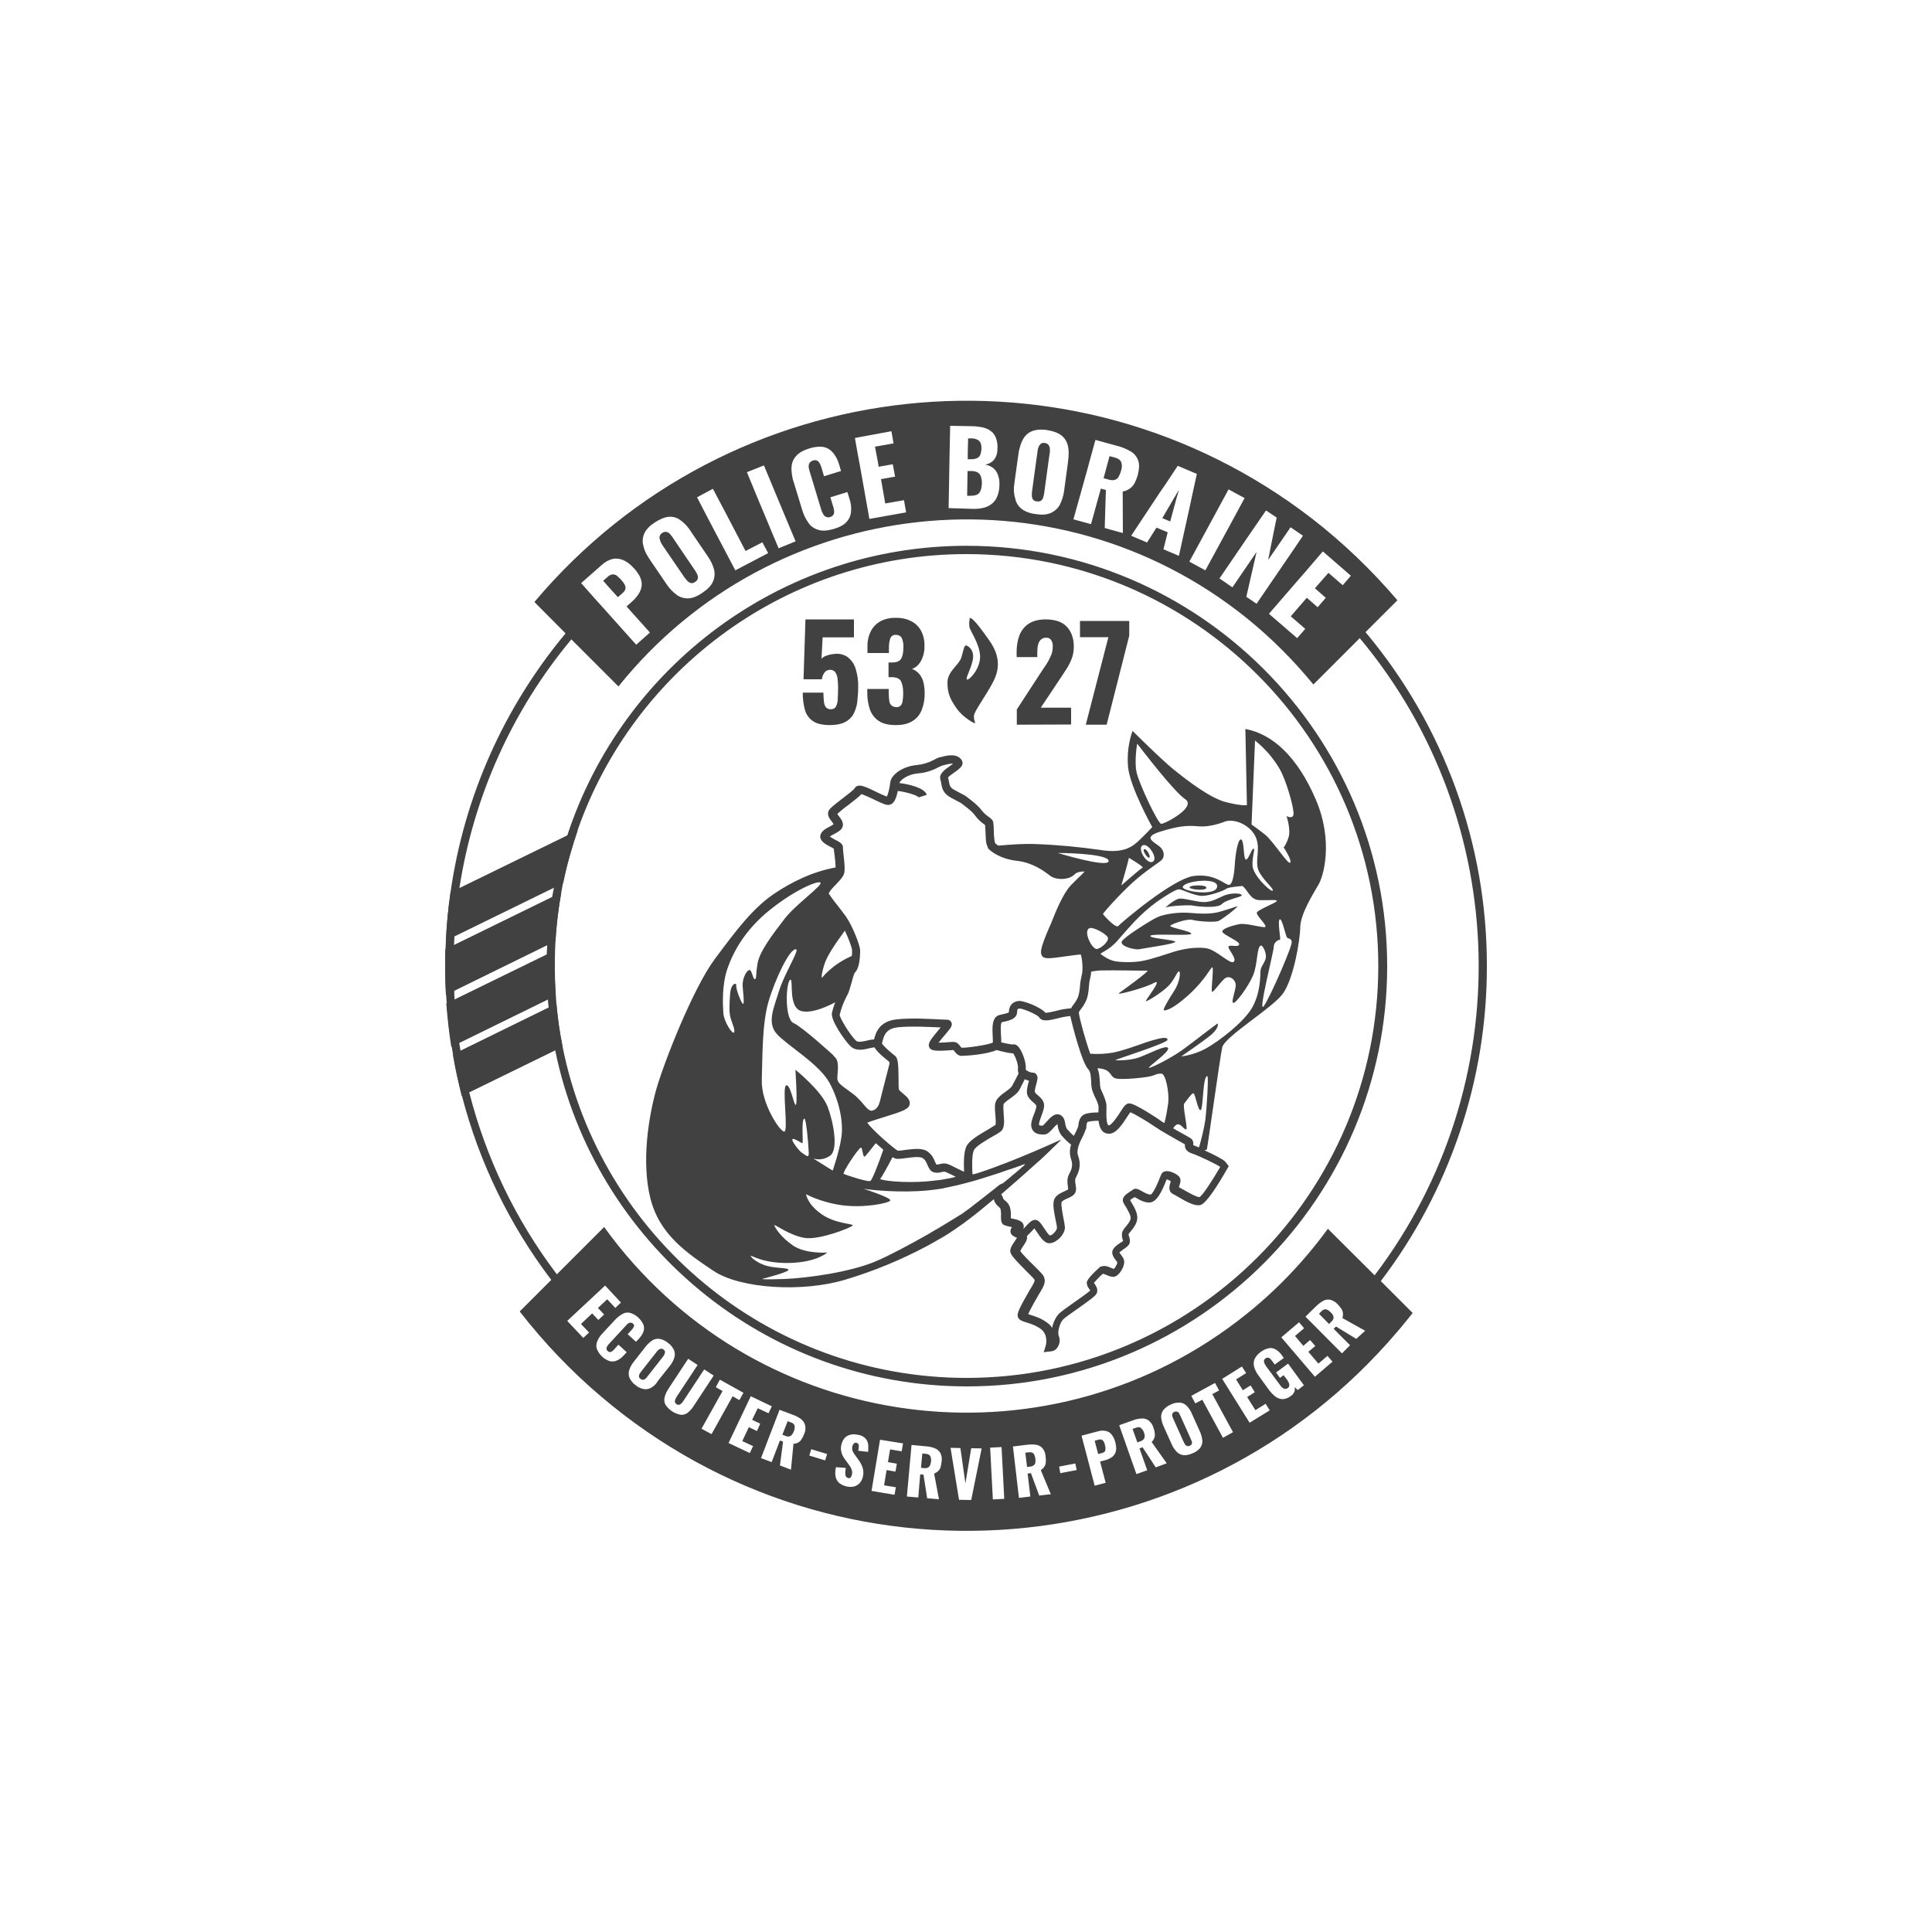 <?xml version="1.0" encoding="utf-8"?>
<svg xmlns="http://www.w3.org/2000/svg" id="_1" style="enable-background:new 0 0 1000 1000;" version="1.1" viewBox="0 0 1000 1000" x="0px" y="0px">
<style type="text/css">
	.st0{fill:#414141;}
	.st1{fill:none;}
	.st2{fill:#FFFFFF;}
</style>
<g>
	<path class="st0" d="M500.3,282.5c-96.2,0-178.1,62.9-206.6,149.7c-2.9,8.9-5.3,18-7,27.2c-0.3,1.6-0.6,3.3-0.9,4.9   c-1.4,8.3-2.3,16.7-2.6,25.1c-0.1,1.5-0.1,3-0.2,4.5c-0.1,2-0.1,4.1-0.1,6.1c0,5.8,0.2,11.6,0.7,17.4c0.1,1.4,0.2,2.8,0.4,4.3   c0.7,7.4,1.9,14.8,3.4,22.1c20.3,99,108.1,173.8,213.1,173.8c119.9,0,217.5-97.6,217.5-217.5S620.2,282.5,500.3,282.5z    M500.3,713.2c-103.3,0-189.6-73.8-209.1-171.4c-1.5-7.3-2.5-14.7-3.2-22.2c-0.1-1.4-0.2-2.8-0.3-4.3c-0.4-5.1-0.5-10.2-0.5-15.3   c0-2.8,0-5.5,0.1-8.2c0.1-1.5,0.1-3.1,0.2-4.6c0.5-8.5,1.5-16.9,3-25.2c0.3-1.6,0.6-3.3,0.9-4.9c1.9-9.3,4.5-18.5,7.6-27.5   c29.1-83.1,108.4-142.8,201.2-142.8c117.6,0,213.2,95.6,213.2,213.2S617.9,713.2,500.3,713.2L500.3,713.2z"/>
	<path class="st0" d="M681,413.7c-9.4-21.8-22.1-33.7-36.4-36.4l0.8,39.4c0,0-1.7,0.7-10.4-1.4c-8.6-2-20.9-11.7-27.5-17   s-21.3-20-21.3-20c-2.1,6-2.9,12.4-2.3,18.8c1,10.4,12.5,31,12.5,31s-5.9,6.3-8.4,8.3c-2.5,2.1-7.1,5.3-18,3.6   c-11.2-1.6-22.4-2.7-33.6-3.1c-5.6-0.3-13.3,0.2-19.6,0.8c-0.5-0.3-1.1-0.7-1.6-1.1l-0.4-1.2c-0.2-1.6-0.4-3.3-0.4-5   c-0.1-4.2-0.2-5.2-0.9-6.1c-0.5-0.5-1-1-1.6-1.4c-1.5-1-2.8-2.2-3.9-3.6c-2.2-3-7.8-7-8.5-7.5l-5.1-2.7c-2.7-1.4-2.8-2.4-3.2-4.3   c-0.1-0.8-0.3-1.6-0.5-2.3c0.4-0.7,2.3-2,3.3-2.7c2.1-1.5,3.8-2.7,4.2-4.4c0-0.2,0-0.3,0-0.5c0-0.6-0.2-1.1-0.5-1.6   c-2.5-3.5-7.5-2.3-10.4-1.5l-0.7,0.1c-1.1,0.3-2.2,0.8-3.2,1.4c-2.8,1.5-5.8,2.4-9,2.7c-7.4,0.7-12.7,4.9-13.5,8.4   c-0.1,0.4-0.1,0.8-0.2,1.4c-0.2,1.4-0.9,5.2-1.7,6.5c-1.8-0.7-3.7-1.5-5.4-2.4c-5.5-2.7-8-3.7-9.8-3.1c-0.6,0.2-1.2,0.7-1.5,1.3   c-0.5,0.8-3.9,3.4-6.1,5.1c-4.7,3.6-6.7,5.2-7.3,6.5c-1,2.2,0.6,4.2,1.7,5.6c0.3,0.4,0.6,0.9,0.9,1.3c-0.6,0.4-1.3,0.9-2,1.2   c-2.1,1.1-4.5,2.4-4.9,4.7c-0.4,2.8,2.6,4.4,5.2,5.8c0.6,0.3,1.4,0.7,1.8,1c0,0.8,0.2,1.9,0.4,3.5s0.5,4.4,0.5,6.2   c-11.8,2.1-23,7.6-32.1,13.8c-10.9,7.5-19.2,18.5-30.5,33.7s-26.7,54.5-30.4,68c-3.7,13.5-7.6,36.6-2.9,55.6   c4.7,19,19,28.5,32.7,37.7c13.7,9.2,46,11.3,68.4,4.5c14.7-4.4,28.9-10.3,42.4-17.5c0.9-0.5,1.8-1,2.7-1.5c1.1-0.6,2.2-1.3,3.3-1.9   c0.5-0.3,1.1-0.6,1.6-0.9c0.5-0.3,1-0.6,1.5-0.9c1.2-0.7,2.3-1.4,3.4-2.2c0.9-0.6,1.9-1.2,2.8-1.9l1-0.7c1.4-0.9,2.7-1.9,3.9-2.8   c4.2-3.1,9.1-7.1,14.1-11.3c0.3,1.5,1.2,2.9,2.4,3.8c0.5,0.4,0.9,0.8,1.1,1.4c0.2,1.1,0.3,2.2,0.2,3.3c0,2.2,0,3.8,1.3,4.7   c0.6,0.4,1.4,0.6,2.8,0.9c0.4,0.1,1,0.2,1.6,0.4c-0.5,0.6-0.8,1.3-0.8,2.1c0,1.9,1.7,2.6,2.7,3.1c0.2,0.1,0.5,0.2,0.7,0.3   c-0.4,0.6-0.8,1.2-1.2,1.8c-1.1,1.6-2.3,3.3-2.3,5c0,1.8,1.9,3.9,8.2,10.3c1.7,1.7,4.1,4,4.3,4.5c0.3,0.7,0,1.3-1.6,4.1l-0.7,1.1   c-5.9,10.2-6.7,12.4-6.3,13.9c0.4,1.8,2.2,2.4,4.5,3.1c2.3,0.7,5.1,1.6,7.7,3.6c3.8,3.1,2.3,8.5,2.2,8.7l-1,3.1l4.2-0.5   c1.3-0.2,2.5-1.1,3.1-2.2c1.1-1.8,1.3-3.9,0.5-5.8c-0.8-2.1,0.6-6.8,2.4-8.6c0.9-0.9,4.4-3.3,7.5-5.5c6.9-4.9,9-6.5,9.6-7.6   c1.2-2.1-0.2-4.1-1-5.3c-0.1-0.1-0.2-0.3-0.3-0.4c1.4-1.6,2.9-3.2,4.5-4.6l0.3-0.1c0.6,0.2,1.1,0.4,1.7,0.6c1.1,0.6,2.3,0.9,3.6,1   c2.8-0.1,5.6-5,5.6-7.6c0-1.7-1-3-1.8-4c-0.2-0.3-0.6-0.7-0.7-1c0.6-0.6,1.3-1.1,2-1.6c1.6-1.1,2.9-2,3.3-3.3   c0.3-1.1,0.1-2.3-0.3-3.4c-0.2-0.4-0.2-0.7-0.3-1.1c0.3-0.6,0.7-1.1,1.2-1.6c1.3-1.6,2.9-3.6,3.3-6.1c0.5-3-1.6-6.6-3.2-9.2   c-0.2-0.3-0.3-0.6-0.5-0.8c0.6-0.5,1.2-0.9,1.9-1.3c0.2-0.1,0.3-0.2,0.5-0.3c0.3,0.2,0.6,0.4,0.9,0.5c1.8,1.1,4.4,2.5,7,2.3   c3.4-0.3,5.9-4.9,8.6-11.8c0-0.1,0.1-0.2,0.1-0.2c0.7,0.2,1.4,0.6,2.1,1c-0.1,0.2-0.1,0.5-0.2,0.7c-0.4,1.4-1.5,4.6,1.5,6   c0.4,0.2,1.4,0.7,2.3,1.3c4.8,2.8,9,5.1,11.8,4.3c3.1-0.9,9.3-10.8,13.9-18.9l0.7-1.2l-1.8-2.3c-1-1.2-6.3-3.9-10.8-5.9   c0.7-0.1,1.2-0.3,1.3-0.6c0.5-2.2,6.7-46.9,7.9-52.6c1.2-5.7,26.1-20.4,31.5-28s8.8-27.2,8.9-34.2c0.1-7,6.8-17.5,9.2-21.7   C685,454.1,690.4,435.5,681,413.7z M588.3,399.8c-1.3-5.9,0.3-14.9,0.3-14.9c3.1,4,19,24.8,24.9,28.8c6,4.1-10.8,12.9-12.5,12.7   S589.6,405.7,588.3,399.8z M591.2,437.7c2.8-2.1,8.5,6.6,5.5,8.3S588.7,439.6,591.2,437.7L591.2,437.7z M584.3,444   c0,0,8.1,4.8,7.1,5.1c-0.9,0.3-11,9.2-11,9.2S583.9,446.5,584.3,444L584.3,444z M589,454.4c6.9-5.7,11.1-8,12.4-9.4s1.6-4.6-1.4-7   s-8.6-4.7,0.4-7.5c9-2.8,13.6-3.4,20-2.8c6.5,0.6,14-2.6,14-2.6c5.5-1.5,13.9,2.7,16,9.3c2.1,6.6-1.6,12.4,1.8,17.7   c3.4,5.3,7.3,8,6.5,8.9s-10.2-7.8-10.4-13c-0.2-5.2,1.6-8.8,0.5-8.7c-1.1,0.1-2.5,5.6-3.9,5.6s-0.8-9.9-2.5-10.4   c-1.7-0.5-3,8.3-3.2,12c-0.2,3.8-0.9,11.7-3.2,11.5s-7.2-6-18.1-4.6c-10.9,1.4-37.8,24.4-39.1,25.9c-1.3,1.4-7.7-5.7-7.9-6.2   C570.8,472.6,582.1,460,589,454.4L589,454.4z M655,479.7c-0.7,0.9-9.5-2-13.3-1.4c-3.8,0.7-9.4,2.4-9,4c0.4,1.6,9.3,5,8.7,6.6   c-0.6,1.6-4.8-0.1-5.5,1c-0.7,1.1,4.5,6.2,2.7,7.9s-8.9-6.2-14.3-7s-12.1,0.4-16.6,1.8c-4.6,1.4-10.4,3.5-15.5,4.6   s-11.1,0.9-14.7,0.4s-7.3-3.4-7.8-3.8c-0.6-0.4,4.4-2,8.5-6.7c4.1-4.7,6.1-7,9.2-10.3c3.5-3.7,7.4-7.1,11.6-10.2   c3.8-2.6,9.5-6.3,11.2-6.3c1.7,0,7.9,3.4,12,3.4s11.5-2.8,12.6-3.7c1.1-0.9,8.2-1.4,8.2-1.4c2.4,1.2,3.9,7.1,8.7,7.3   c4.8,0.2,9-0.4,9.2,0.4c0.2,0.8-10.3,4.7-10.4,6.2S655.6,478.7,655,479.7L655,479.7z M567.8,491.2c-2.4,0.4-7.2-8.8-4.1-10.7   c1.8-1.1,8.8,2.8,9.7,4.7C574.2,487.1,570.1,490.8,567.8,491.2z M612.2,459.2c0-3.1,18.3-5.5,17.8-0.3   C629.5,464.1,612.2,461.4,612.2,459.2L612.2,459.2z M573.8,445.8c-0.7,3.5-26.3-4.3-26.3-4.3C556,441.5,574.5,442.4,573.8,445.8   L573.8,445.8z M432.3,458.2c2.7-2.8,4.3-4.6,4.7-6.4c0.4-2,0.1-5.3-0.4-9.4c-0.1-1.4-0.3-3-0.3-3.4c0.3-2.1-1.7-3.2-4.1-4.4   c-0.9-0.5-1.8-1-2.7-1.6c0.8-0.5,1.6-1,2.4-1.4c2-1.1,3.8-2,4.3-3.9c0.5-2-0.8-3.7-1.8-5c-0.4-0.5-0.7-0.9-1-1.4   c1.8-1.7,3.8-3.3,5.8-4.7c3.6-2.8,5.6-4.4,6.7-5.6c2.1,0.8,4.2,1.7,6.2,2.7c5,2.4,6.9,3.3,8.5,2.8c2.3-0.6,3.3-3.4,4.1-7.1   c3.7,0.4,10,2.1,10.9,3.4c0,0,0-0.1,0-0.1l4.1-1.3c-1.2-3.8-9.9-5.6-14.2-6.1c0.3-1.2,3.6-4.4,9.7-5c3.7-0.3,7.2-1.4,10.4-3.1   c0.7-0.4,1.5-0.7,2.3-1l0.7-0.2c1.3-0.3,3.4-0.9,4.7-0.7c-0.5,0.4-1.1,0.8-1.5,1.1c-2.7,1.9-6.1,4.2-5,7.3c0.2,0.6,0.3,1.3,0.4,1.9   c0.4,2.3,0.8,5.1,5.4,7.5l4.7,2.5c1.6,1.2,5.9,4.3,7.3,6.4c1.3,1.8,2.9,3.3,4.7,4.6c0.2,0.2,0.5,0.3,0.6,0.5   c0.1,0.8,0.1,2.5,0.2,3.7c0.1,3.2,0.2,5.2,0.6,6.3l0.8,2.1l0.3,0.3c0.2,0.2,4.8,5,14.8,6.1c7.8,0.9,13.5,5.1,16.2,7.1l0.9,0.7   c3.1,2.2,9.6,2.2,12.6-0.9c1-1.1,3.3-1.5,5.1-1.4c-0.8,0.9-2,2.1-3,3c-1.4,1.4-2.9,2.8-4.3,4.3c-4,4.4-7.6,13.3-9.7,18.6   c-0.4,1-0.7,1.8-1,2.4l-0.3,0.6c-4.1,9.6-4.9,12.7-3.9,14.5c1.1,2,3.3,1.8,13,0.4c2.5-0.3,5.8-0.8,7.2-0.9   c0.7,1.9,1.4,8.1,0.4,11.2c-0.4,1.7-0.7,3.5-0.8,5.3c-0.2,2.4-0.5,4.7-1.5,6.6c-0.5,1-1.1,1.9-1.8,2.8c-0.5,0.6-1,1.3-1.3,2   c-2.7,0.2-5.4,0.6-8,1.4c-1.7,0.4-4.3,1-5.3,0.9c-2.4-2.9-11.2-6.3-13.7-6.1c-3.2,0.2-5.2,2.4-5.2,5.8c-0.4,0.5-2.8,1-4.6,1.4   c-4.3,0.9-4,6.4-3.8,10.8c0.1,1.2,0.1,2.3,0.1,3.5c-2.3,1.3-14.3,2.9-16.2,2.7c-0.3-0.2-0.5-0.5-0.7-0.8c-0.7-0.9-1.6-2.2-3.5-2.2   c-0.4,0-1.2,0-2.2,0.1c-1.2,0.1-3.7,0.3-5.5,0.3c0.9-1.2,2.2-2.8,3.1-3.8c3.3-3.9,4.3-5.1,3.5-6.8c-0.4-0.8-1.2-1.3-2.1-1.3   c-0.3,0-1.7-0.1-3-0.1c-5.5-0.3-15.6-0.9-23-0.1c-9.4,0.9-11.1,7.3-11.9,10.4c0,0,0,0,0,0c-1.2,0.1-2.4,0.2-3.6,0.6   c-2.1,0.5-4.7,1-5.7,0.1c-3.4-3.3-8.4-11.8-8.5-13.4c0.8-3.4,2.1-6.7,3.7-9.8l0.1,0c0,0,0-0.1,0-0.1c1-1.8,1.7-4.4,2.4-6.9   c0.5-1.8,1.2-4.7,1.8-5.2c2.1-2.1,2.6-7.3,2.6-11.4c0-2.7-4.2-13.1-7.4-17.6c-1.3-1.8-2.9-3.8-4.4-5.8c-1.6-1.9-3.1-4-4.5-6.1   C429.9,460.7,431.1,459.4,432.3,458.2z M570.7,565.8c-0.4-0.8-0.7-1.6-1-2.3c-0.3-1.2-0.4-2.3-0.4-3.5c-0.2-2.4-0.3-5-1.3-7   c1.1-0.1,2.1,0.1,3.2,0.4c4.4,1.3,3.3,4.3,6.8,4.9s15.2-0.5,18.2-1.4c3-0.9,2.3-1.2,4.9-1.2c2.3,0,4.1,9.8,3.6,15   c-0.5,3.6-1.1,7.1-2,10.6c-1.1-0.6-2-1.2-2.6-1.7c-0.1-0.1-12.5-8.5-15.6-8.5h-0.1c-1.7,0.1-2.7,1.6-4.6,4.6   c-1.2,1.9-4.5,6.8-5.9,6.8l0,0c-0.3,0-1.5-0.5-1.2-8.4c0-0.5,0-1,0-1.3C572.8,570.8,571.8,568.3,570.7,565.8z M568.6,572.9   c0,0.3,0,0.7,0,1.1s0,1.1-0.1,1.8c-1.9,0-5.1,0.1-7,0.9c-3,1.2-3.3,4.9-3.4,6.3l-0.7,1.7c-0.2,0.4-0.4,0.9-0.7,1.5   c-0.3,0.5-0.6,1.1-0.9,1.7c-1.3-1.1-2.4-2.3-3.5-3.5c-0.5-0.8-0.8-1.7-0.9-2.7c-0.3-1.7-0.8-4.3-3.4-4.9c-2.4-0.5-4.4,1.7-6.4,3.9   c-0.6,0.7-1.2,1.3-1.8,1.9c-1.9,0.1-2-0.2-2-0.6c-0.1-0.7,0.6-2.7,1.1-4.1c0.8-2.2,1.7-4.4,1.5-6.3c-0.3-2.1-1.8-3.5-3.1-4.6   c-1.1-0.9-1.7-1.5-1.7-2.1c0.1-1.3,0.4-2.6,0.8-3.8c0.6-2.3,1-3.8,0-5c-0.4-0.6-1.1-0.9-1.8-0.9h-0.2c-0.6,0-2.6-0.6-3.3-1.4   c-0.1-0.1-0.2-0.2-0.2-0.4c0.5-3.1-1.9-10-4.2-12c-0.7-0.7-1.7-1-2.6-0.8c-0.2,0-1.3,0-5.9-1.1c0.1-1.3,0-2.6-0.1-3.9   c-0.1-1.7-0.3-5.8,0.4-6.5c4.3-0.9,8-1.7,8-5.7c0-1.1,0.3-1.3,1.2-1.4c1.8,0,9.2,3.1,10.1,4.5c1.6,2.5,5.1,1.7,9.6,0.6   c2.2-0.6,4.4-1,6.6-1.2c0.8,4,6.1,24.7,9.4,27.7c1.1,1,1.3,4.1,1.4,6.5c0,1.6,0.2,3.2,0.7,4.7c0.3,0.8,0.7,1.6,1,2.5   C567.6,569.4,568.6,571.7,568.6,572.9L568.6,572.9z M515.2,576.9c0.1,1.7,0.4,4.8,0,5.4c-0.6,0.4-2,1.2-3.4,2.1   c-5.5,3.2-10.2,6-11.6,9c-1.4,3-1.4,8.3-1.2,13.1c-1.4-0.6-2.9-1.4-4.2-2c-2.9-1.5-4.7-2.4-6.1-2.3c-0.9,0-1.8,0.2-2.6,0.4   c-0.5,0.2-1,0.2-1.5,0.1c-0.2-0.4-0.4-0.9-0.6-1.3c-0.7-1.7-1.7-4-4.2-5.6c-2.8-1.7-7.2-1.1-11.2-0.6c-1.3,0.2-2.6,0.4-3.9,0.4   c-2.1-1.1-13.3-10.8-15.8-14.5c1.8-0.8,5.9-2,8.7-2.9c9.1-2.8,12.4-4,13.1-6.1c0.9-2.7-1.5-4.6-3.2-6c-0.8-0.7-2.3-1.8-2.3-2.4   c-0.1-0.9-0.1-2.9-0.1-5.1c-0.1-8.2-0.3-10.7-1.7-12l-1.1-0.9c-1.5-1.2-4.6-3.8-5.8-5.6c0.1-0.4,0.2-0.8,0.3-1.2   c0.8-2.9,1.7-6.6,8.2-7.2c6.8-0.7,16.8-0.1,21.9,0.1c-0.3,0.4-0.7,0.8-1,1.2c-4.1,4.9-5.5,6.8-5.1,8.6c0.2,0.7,0.7,1.4,1.4,1.7   c1.5,0.7,4.5,0.7,9.8,0.3c0.6,0,1.2-0.1,1.5-0.1c0.1,0.1,0.3,0.3,0.4,0.5c0.7,0.9,1.6,2.2,3.4,2.5c0.2,0,0.3,0,0.5,0   c2.6,0,13.3-0.8,18-3c5.2,1.4,7.4,1.7,8.6,1.7c1.1,1.4,2.8,6,2.5,7.8c-0.1,0.9,0,1.8,0.3,2.6l0,0c-0.7,1.4-2,4.1-3.2,6.2   c-0.6,1.2-2.2,2.3-3.7,3.4c-1.8,1.3-3.6,2.6-4.6,4.4S514.9,573.9,515.2,576.9z M428.4,572.9c-3.1-8.3-16.7-19.2-16.7-19.2   s1.2,17.9,0.2,18.2c-1,0.3-2.8-11-5-10.1c-2.2,0.9,1.2,23.4-0.9,23.9c-2.1,0.4-12.1-14.5-11.7-26.7c0.4-12.2,0.1-28.6,3.4-40.3   c3.4-11.7,11.2-28.3,14.4-27.3c1.6,0.5-6.3,13-8.9,21.6c-2.6,8.6-6.4,16.3-1.1,22.2c5.3,5.9,21.7,15.3,27.2,25.2   c5.4,9.9,7.3,21,6.2,28.2c-1,7.2-4.5,17.3-4.5,17.3l-10.1-6.3c0,0,4.1,1.7,8.6-1.3C434.1,595.4,431.5,581.1,428.4,572.9z    M416.3,579c1-0.3,2.2,14,2.3,17.5c0.2,3.5-1.6,1.3-3.2,0.4c-1.6-0.8-6.1-6.7-5.2-7.3c0.9-0.6,4.5,2.1,5.1,2.1   S414.6,579.5,416.3,579L416.3,579z M433.4,557.5c0.2-2.9,0.9-7.8-0.8-9.8l-1.7-1.9c0,0-15.4-14.1-20.2-16.3   c-4.8-2.2-3.9-21.7-1.6-22.4c1.7-0.5-1.4,14.8,6,16.3c4.4,0.9,10.5-1.1,17.2-4.6c-0.7,1.8-1.3,3.7-1.7,5.6   c-0.7,3.7,6.7,14.4,9.7,17.2c2.7,2.6,6.7,1.7,9.6,1c0.9-0.2,1.8-0.4,2.7-0.5l0,0c1.3,2.2,4.1,4.6,6.8,6.8c0.3,0.2,0.6,0.5,0.8,0.6   c0.1,0.4,0.2,0.7,0.2,1.1l0,0c-1.5,5.9-3.2,12.6-3.9,15.2c-1.3,4.9-1.4,7.6-4.5,8.9c-3.1,1.3-4.8-4.4-11-8.9   S433.2,560.4,433.4,557.5L433.4,557.5z M445.6,594c0.8-0.2,0.9,4.6,1.8,4.7c0.5,0,3.2-3.6,5.9-7c1.4,1.2,2.7,2.4,3.9,3.4   c-2.5,7.2-5.8,15.9-6.8,16.2c-1.6,0.5-12.8-3.2-13.7-3.7S444.2,594.4,445.6,594L445.6,594z M462,598.9c0.3,0.2,0.5,0.4,0.8,0.5   c1.4,0.7,3.1,0.4,6.4,0c2.7-0.4,6.9-0.9,8.3,0c1.5,0.9,2,2.3,2.6,3.7c0.7,1.5,1.4,3.2,3.3,3.7c1.2,0.3,2.5,0.3,3.8-0.1   c0.5-0.1,1.1-0.2,1.6-0.3c0.6,0.1,2.6,1.1,4.1,1.8c0.6,0.3,1.2,0.6,1.8,0.9c-0.9,0.3-1.9,0.5-2.9,0.7c-0.3,0.1-0.6,0.2-1,0.2   c-0.6,0.1-1.1,0.2-1.7,0.3c-0.6,0.1-1,0.2-1.6,0.3c0,0-0.1,0-0.1,0c-0.5,0.1-0.9,0.2-1.4,0.2c-0.3,0.1-0.6,0.1-0.9,0.1   c-0.3,0-0.6,0.1-0.9,0.1c-0.6,0.1-1.1,0.1-1.7,0.2s-1.2,0.1-1.8,0.2c-13.3,1.2-25.7-0.5-25.1-1.3   C456.2,609.7,459.1,604.4,462,598.9L462,598.9z M426.7,499.1c1.4-4.5,6.2-11.4,10.6-17.4c2,4.2,3.7,8.9,3.7,10   c0.1,1.1,0,2.2-0.1,3.1c-10.4,4.5-15.4,11.3-15.4,11.3S424.6,506,426.7,499.1z M387.7,502.1c-1.6,0.6-3.6,4.8-3.3,8.4   c0.3,3.6,0.9,8.6,0.3,9.1c-0.7,0.4-3.9-7.6-3.6-9.4c0.3-1.8-2.8-1.5-3.2,4.3c-0.4,5.7-0.6,9.6,0.3,12.6s2.5,6.2,1.7,7.3   s-5.2-5.6-5.5-10c-0.3-4.4-0.8-14.6,2.1-23c2.9-8.4,8.9-20,22.2-30.6s24.6-15,25.9-14c1.7,1.2-12.7,11.2-18.6,18.9   s-12.8,16.6-13.9,23c-1.1,6.4-0.3,7.7-1.4,8.1C389.7,507.2,389.2,501.5,387.7,502.1z M517.4,613.2c-2.1,1.7-4.2,3.4-6.3,5   c-2.4,1.9-4.8,3.8-7.2,5.6l-0.6,0.5c-0.8,0.6-1.5,1.1-2.1,1.6c-0.2,0.2-0.5,0.3-0.7,0.5c-0.5,0.4-1.1,0.8-1.7,1.2   c-0.1,0.1-0.2,0.1-0.2,0.2c-0.3,0.2-0.6,0.4-0.9,0.6l-1,0.6l-2.4,1.5c-2.5,1.5-5.4,3.3-8.4,5.1l-1.4,0.8c-1.2,0.7-2.5,1.4-3.7,2.2   c-9.7,5.5-20.5,11.3-27.6,14.3c-13.6,5.7-35.5,8.6-47,9.1c-11.6,0.4-11.8,0-11.8,0s13.7-3.5,13.7-4.7s-5.7-0.7-10.8-2   c-5.2-1.3-8.7-4.5-8.7-5.2c0-0.7,6.2,4,20.3,3.6c14-0.4,19.3-5.4,19.3-5.4s-11,0.9-17.7-3.6c-6.7-4.6-9.5-9.5-9.7-10.5   c-0.2-0.9,8.3,5.6,16.1,6.6c7.8,0.9,23.3-5.3,24.4-6.4s-8.5-0.7-16-5.9c-7.5-5.2-8.1-10.4-8.1-10.4s7.6,4.3,19.1,5.8   c11.5,1.4,23.8-1.2,24.5-2.5c0.8-1.3-12.2-5.6-13.8-6.1c3.4,0.6,19.2,2.3,33.8,0.8c2.1-0.2,4.1-0.5,6.1-0.8   c0.8-0.1,1.7-0.3,2.5-0.5c1.4-0.3,2.7-0.6,4.2-0.9c0.6-0.1,1.2-0.3,1.8-0.4l3.2-0.8c2.8-0.7,5.6-1.5,8.3-2.3   c3.4-1.1,6.7-2.1,10.1-3.2l4.3-1.5c0.5-0.2,1.1-0.4,1.6-0.5c0.2-0.1,0.4-0.2,0.6-0.2l1.1-0.4c1.7-0.6,3.2-1.1,4.2-1.5   c0.2-0.1,0.4-0.2,0.6-0.2c0.1,0,0.1,0,0.2-0.1l0.3-0.1l0.4-0.1l0.2-0.1c0.2-0.1,0.1,0-0.1,0.3c-0.1,0-0.1,0.1-0.2,0.2l-0.1,0.2   l-0.2,0.2c-0.1,0.1-0.3,0.3-0.5,0.4c-0.2,0.2-0.3,0.3-0.5,0.4c-0.2,0.1-0.3,0.2-0.4,0.4c-0.1,0.1-0.4,0.4-0.7,0.6   c-0.6,0.5-1.3,1.1-2.1,1.8l-1.5,1.2l-1.6,1.4l-1.1,0.9l-2.3,1.9L517.4,613.2z M523.9,630.7l-0.7-0.1c0-0.4,0-0.9,0-1.3   c0.1-1.6-0.1-3.1-0.5-4.6c-0.5-1.3-1.3-2.4-2.4-3.2c-0.7-0.7-1-0.9-1.1-1.3c-0.2-0.7-0.5-1.4-1-2c6.5-5.6,13.1-11.4,18.6-16.4   l1.6-1.4c2.1-2,4-3.7,5.6-5.3c0.3-0.3,0.6-0.6,0.9-0.9c1.3-1.2,2.3-2.2,3.1-3c0.2-0.2,0.4-0.4,0.6-0.6c0.3-0.3,0.5-0.6,0.7-0.8   c-0.7,0.3-24,11.1-42.3,17.1c-0.7,0.2-1.3,0.4-1.9,0.6l-1.2,0.3l0,0c-0.2,0-0.4-0.1-0.6-0.1c0-0.2,0-0.5,0-0.8   c-0.1-2.5-0.4-9.1,0.8-11.6c1-2.1,6.8-5.4,9.9-7.2c1.4-0.7,2.7-1.5,3.9-2.4c2.2-1.7,1.9-5.3,1.6-9.1c-0.1-1.7-0.3-4.3,0-5.1   c0.4-0.9,1.8-1.8,3.2-2.8c1.9-1.4,4-2.8,5.1-4.9c0.9-1.7,1.9-3.7,2.6-5.2c0.7,0.3,1.4,0.6,2.2,0.8c-0.1,0.3-0.1,0.5-0.2,0.8   c-0.5,1.5-0.8,3.1-0.9,4.7c-0.1,2.7,1.8,4.3,3.2,5.6c0.8,0.6,1.6,1.4,1.7,1.9c0.1,0.9-0.6,2.8-1.2,4.3c-0.9,2.3-1.7,4.5-1.4,6.4   c0.9,4.4,5.1,4.1,6.8,4.1c1.7-0.1,2.9-1.5,4.5-3.2c0.7-0.8,1.4-1.5,2.2-2.2c0.1,0.3,0.2,0.8,0.2,1.1c0.2,1.6,0.8,3.1,1.7,4.5   c1.6,1.9,3.3,3.6,5.2,5.1c-0.8,2.3-0.8,4.9-0.1,7.2c1.3,3.6,0.3,5.6-0.8,7.8l-0.3,0.6c-1,2-0.7,4.1-0.5,5.8   c0.1,0.6,0.2,1.2,0.1,1.8c-0.6,0.3-1.2,0.6-1.8,0.9c-1.8,0.8-4.1,1.8-5.2,3.9c-1.1,2.2-0.4,6.2,0.7,11.5c0.3,1.2,0.5,2.4,0.6,3.6   c-0.2,1-0.8,1.8-1.5,2.5c-0.6,0.7-1.3,1.2-2.2,1.4c-0.8-0.5-2.2-2.6-3-3.8c-1.7-2.6-2.8-4.3-4.6-4.3s-3.1,1.5-4.8,3.3   c-0.5,0.5-0.9,1-1.4,1.5c0.2-0.4,0.3-0.8,0.3-1.3C529.9,632,526.7,631.3,523.9,630.7z M631.6,604c-4.1,7-9,14.6-10.7,15.6   c-1.5,0.2-6.7-2.9-8.5-3.9c-0.9-0.5-1.6-0.9-2.2-1.2c0.1-0.3,0.2-0.8,0.3-1c0.4-1.3,1-3.1-0.2-4.5s-4.7-3.1-6.9-2.8   c-1,0.1-1.9,0.7-2.3,1.6c-0.1,0.2-0.3,0.8-0.6,1.4c-3,7.7-4.5,9-4.9,9.1c-1.3,0.1-3.2-1-4.5-1.7c-1.8-1-3.4-2-4.9-0.7   c-0.3,0.2-0.6,0.4-0.9,0.6c-2.1,1.4-4.5,2.9-4.1,5.2c0.3,1,0.8,1.9,1.4,2.7c0.9,1.6,2.9,4.8,2.6,6.3c-0.2,1.4-1.4,2.9-2.4,4.1   c-1,1.2-1.7,2.1-2,3.2c-0.2,1.2-0.1,2.4,0.3,3.6c0.1,0.2,0.2,0.5,0.2,0.7c-0.5,0.4-1,0.8-1.6,1.1c-2,1.4-4,2.8-4,4.9   c0,1.6,1,2.8,1.7,3.8c0.4,0.4,0.7,0.9,0.9,1.4c0,0.8-1.1,2.6-1.7,3.3c-0.4-0.1-1.1-0.4-1.6-0.6c-1.5-0.6-2.8-1.1-4-0.9l-1.6,0.4   l-0.4,0.4c-6.5,5.9-6.5,7.3-6.5,8c0.1,1.1,0.5,2.1,1.2,2.9c0.2,0.3,0.4,0.6,0.6,1c-1.3,1.1-5.4,4.1-8.2,6c-3.6,2.6-6.8,4.8-7.9,5.9   c-1.6,1.6-3.1,4.5-3.6,7.4c-0.6-0.9-1.3-1.7-2.1-2.3c-3.2-2.6-6.8-3.7-9.1-4.4c-0.4-0.1-0.8-0.3-1.2-0.4c1-2.5,4.4-8.3,5.6-10.4   l0.7-1.1c1.7-3,3-5.1,1.8-7.9c-0.4-1-1.6-2.2-5.3-5.9c-2.2-2.1-6.1-6-6.9-7.4c0.4-0.8,0.9-1.6,1.4-2.4c1.1-1.6,2.2-3.2,2.1-4.8   c0-0.2,0-0.3-0.1-0.5c0.9-0.8,1.7-1.7,2.5-2.5c0.4-0.5,1-1.1,1.4-1.5c0.4,0.6,0.9,1.4,1.3,1.9c1.9,2.8,3.8,5.8,6.4,5.8   c1.7,0,3.7-1,5.4-2.7c1.7-1.7,2.8-3.9,2.7-5.6c-0.1-1.4-0.4-2.9-0.7-4.3c-0.4-2.3-1.5-7.6-1-8.7c0.4-0.7,1.8-1.4,3-1.9   c1.6-0.7,3.1-1.4,3.9-2.7s0.6-3,0.3-4.5c-0.2-1.3-0.3-2.5,0-3.3l0.3-0.5c1.2-2.5,2.9-5.8,1-11.2c-1.1-3,1.1-7.3,2.4-9.8   c0.4-0.8,0.7-1.4,0.9-2l1-2.5l0-0.5c0-0.9,0.2-2.4,0.7-2.6c1-0.4,3.6-0.6,5.6-0.6c0.4,3.4,1.6,6.5,5.1,6.7c3.8,0.3,7-4.5,9.7-8.7   c0.5-0.8,1.2-1.8,1.7-2.4c2.4,1,9,4.9,12.7,7.5c2.9,2,10.1,6.1,13.9,8.2c0.7,0.4,1.2,0.7,1.6,0.9c-0.1,1.5,0.2,3.6,3.6,4.7   C620.8,598.3,630,602.8,631.6,604z M623.9,579.6c-0.8,4.8-1.9,9.6-3.3,14.3c-1-0.4-1.8-0.7-2.3-0.9c-0.2-0.1-0.5-0.2-0.7-0.3   c0,0,0-0.1,0-0.1c0.3-1.4-0.3-2.9-1.6-3.6c-0.4-0.2-1.1-0.7-2.2-1.3c-1.7-0.9-4.1-2.3-6.6-3.7c0.9-1.3,1.8-2.1,2.4-2.1   c2,0.1,3.1,2.6,4.3,2.7c1.2,0.1-2-12.2-0.9-13.5c1.1-1.2,3.7-5.3,4.7-5.2c1,0.1,2.3,9,3.7,8.7c1.5-0.3,1-17.5,3.5-17.6   C625.7,556.9,624.5,574.8,623.9,579.6L623.9,579.6z M647.9,521.9c-4.6,7.6-16.9,16.9-23.2,20.5c-4.1,2.3-8.6,3.8-13.3,4.4   c0,0,11.4-7.8,15.4-11.1c3.9-3.3,3.7-5.6,3.5-5.9s-12.5,9.5-18.5,13.8c-6.1,4.3-15.9,9.2-17.1,9.1c-1.2-0.1,10.8-8.2,9.9-10.2   c-0.8-2-10,3-15,4.8s-12.3,1.6-12.3,1.4c0-0.3,27-8.8,27-10.5s-3.3-1-7.9,0.3s-12.7,4.7-20.1,6.3c-4,0.7-8,0.9-12,0.6   c-2.4-6.7-5.4-17.6-5.8-20.6c-0.2-1,0-1.2,1-2.5c0.9-1.1,1.6-2.2,2.2-3.4c1.4-2.6,1.7-5.4,1.9-8.1c0.1-1.5,0.3-3.1,0.7-4.6   c0.3-1.1,0.4-2.2,0.5-3.3c1.6-0.3,3.2-0.5,4.8-0.6c6.8-0.2,22.9,0.2,24.3,0.1c1.4,0-13.1,10.5-14.8,11.7   c-1.6,1.2,13.5-2.7,18.3-5.4c4.8-2.6-4.7,9.1-4.3,9.5s8.5-4.6,11.7-7.9c3.2-3.3,4.4-7.4,5.4-7.5s0.6,5.3-2.4,10   c-3.1,4.7-6,9.8-5.4,10.1c0.6,0.3,4.2-0.1,12.9-8s11.3-14.2,12.2-14.2c0.9,0-0.9,12.6-0.1,12.7c0.8,0.1,4.1-4.9,6.5-6.9   s5.7,0.6,5.7,3.4c0,2.8-2.5,8.7-1.3,9.2c1.2,0.5,7.8-8.3,10.3-14.3s1.8-14.9,4.1-15.4c0.9-0.2,3.3,4.4,2.3,7.1   c-1,2.8-2.5,3.9-2.6,6.4S652.4,514.3,647.9,521.9L647.9,521.9z M654.1,520.8c-3.2,4.3,5.1-27.9,5.2-30.7c0-1.8,1.4-3.4,3.2-3.7   c0.6,0.1-1.5-10.2,0-10.6c1.1-0.3,3,8.6,3.6,9.4c0.6,0.8,2.2,0.2,2.5,2.3C669,489.6,657.3,516.5,654.1,520.8L654.1,520.8z    M665.9,422.4c0,0,2.4,7,1,11.2c-1.4,4.1-2.5,5-2.5,5s4.4,6.5,3.4,7.9c-1,1.3-8.7-11-13-14.5c-4.4-3.5-7-5.2-7-5.2l1.8-43.5   c5.1,4.1,9.4,9,12.7,14.6c3.3,5.8,6.9,18.3,7.2,22.5C670,424.6,665.9,422.4,665.9,422.4L665.9,422.4z"/>
	<path class="st0" d="M624.4,459.5c0.3-1.7-8.7-1.5-8.7-0.2C615.7,460.4,624.2,461.3,624.4,459.5z"/>
	<path class="st0" d="M594.9,443.9c0.9-0.6-1.6-5.1-2.8-4.3C591.2,440.2,594,444.5,594.9,443.9z"/>
	<path class="st0" d="M632.1,471.7c-4.9,1.6-10.6,1.3-16.3,0.8s-13.5,0.6-17.1,2.4c-3.6,1.8-16.6,9.9-18,12.3   c-1.4,2.4,6.4,4.6,9.1,4.1c2.7-0.6,18.4-2.7,18.5-3.8s-13.4-1.7-12.9-3.1c0.5-1.4,21.1,0.2,21.2-1.1c0.1-1.3-11.4-3.2-10.9-4.1   c0.5-0.9,8.7-3.8,11.4-3.1c2.7,0.8,11.8,1.5,13.8,0.5c2-1,9-6.3,9.7-7.6l-3.6,1.2L632.1,471.7z"/>
	<path class="st0" d="M603.2,469.8c1.1-0.9,12.6-1.5,14.1-1.1c1.6,0.4,12.9,1.7,15.2-0.8c2.4-2.5,11.1-3.7,10.2-4.7   c-0.9-1.1-6.3-1-9.5,0.5c-2.9,1.3-5.8,3-9.4,3.2s-9.8-1.8-12.8-1.8C608.2,464.9,602.1,470.7,603.2,469.8z"/>
	<path class="st0" d="M429.6,375.3c-3.9,0-6.9-0.7-8.9-2.1c-2-1.4-3.5-3.5-4.1-5.9c-0.8-2.9-1.1-5.8-1.1-8.8h10.7   c0,1.7,0.1,3.3,0.3,5c0.1,1,0.5,2,1.2,2.8c0.7,0.6,1.6,0.9,2.5,0.8c1,0,2-0.5,2.5-1.4c0.6-1.2,0.9-2.5,0.9-3.8   c0.1-1.7,0.2-3.7,0.2-6c0-1.6-0.1-3.1-0.3-4.7c-0.1-1.2-0.5-2.3-1.2-3.3c-0.6-0.8-1.7-1.3-2.7-1.2c-1,0-2,0.4-2.7,1.2   c-0.8,1.1-1.4,2.4-1.5,3.7h-9.5l1-31h25.1v9.3h-16.2l-0.6,11.1c0.7-0.8,1.5-1.3,2.5-1.6c1.3-0.5,2.6-0.8,4-0.9   c2.4-0.4,4.9,0.2,6.9,1.5c2,1.5,3.5,3.6,4.2,5.9c1,3.1,1.5,6.4,1.4,9.7c0,2.6-0.2,5.3-0.5,7.9c-0.3,2.2-1,4.3-2,6.2   c-1,1.8-2.6,3.2-4.4,4.1C435.3,374.8,432.7,375.3,429.6,375.3z"/>
	<path class="st0" d="M463.7,375.3c-3.8,0-6.7-0.7-8.8-2.1c-2.1-1.4-3.8-3.5-4.6-5.9c-1-2.8-1.4-5.8-1.4-8.8v-1.9H460v1.9   c0,1.4,0.1,2.9,0.3,4.3c0.1,0.9,0.5,1.8,1.2,2.4c0.7,0.5,1.5,0.8,2.4,0.8c0.8,0.1,1.7-0.2,2.3-0.8c0.6-0.7,0.9-1.5,1-2.4   c0.2-1.3,0.3-2.6,0.3-4c0-2.6-0.4-4.7-1.1-6.1c-0.7-1.4-2.2-2.1-4.5-2.2h-2v-7.6h1.8c2.3,0,3.9-0.6,4.7-1.9s1.2-3.3,1.2-6   c0.1-1.6-0.2-3.2-0.8-4.7c-0.6-1.1-1.6-1.7-3.1-1.7c-1.3-0.1-2.5,0.6-2.9,1.9c-0.5,1.5-0.7,3.1-0.7,4.7v2.8h-11.1v-3.2   c-0.1-2.8,0.5-5.6,1.8-8.2c1.1-2.2,2.9-3.9,5-5.1c2.4-1.2,5.1-1.8,7.9-1.7c2.7-0.1,5.5,0.5,7.9,1.7c2.2,1.1,3.9,2.8,5.1,4.9   c1.3,2.5,1.9,5.2,1.8,8c0.1,2.8-0.6,5.5-1.9,7.9c-1.3,2.1-2.8,3.4-4.6,3.9c1.3,0.5,2.4,1.2,3.3,2.1c1.1,1.1,1.9,2.5,2.4,3.9   c0.6,2,0.9,4.2,0.9,6.3c0.1,3-0.4,5.9-1.4,8.7c-0.9,2.4-2.5,4.5-4.7,5.9C470.2,374.6,467.3,375.3,463.7,375.3z"/>
	<path class="st0" d="M526.3,375.1v-7.9l12.9-19.8c1-1.5,1.9-2.9,2.8-4.2c0.8-1.3,1.5-2.7,2.1-4.2c0.6-1.4,0.8-2.9,0.8-4.4   c0.1-1.2-0.2-2.4-0.9-3.4c-0.6-0.8-1.5-1.2-2.5-1.1c-1-0.1-2,0.3-2.8,1c-0.7,0.7-1.2,1.7-1.4,2.6c-0.3,1.2-0.4,2.5-0.4,3.7v2.7   h-10.7v-2.9c0-2.9,0.5-5.8,1.5-8.5c1-2.4,2.6-4.5,4.8-5.9c2.2-1.4,5.1-2.2,8.7-2.2c4.8,0,8.5,1.2,10.9,3.7s3.7,6,3.7,10.4   c0,2.1-0.3,4.1-1,6c-0.7,1.9-1.6,3.7-2.7,5.4c-1.1,1.7-2.3,3.6-3.6,5.5l-9.8,14.7h15.7v8.7L526.3,375.1z"/>
	<path class="st0" d="M562,375.1l11.7-45.3H559v-8.4h25.5v7.6l-11.7,46.1L562,375.1z"/>
	<path class="st0" d="M502,319.8c1.7,0,6.3,6.4,10,11.6s5.8,11.2,3.6,17.9c-2.2,6.8-11.5,18.5-11.5,21.3c0,2.8,0.8,3.3,0.6,3.7   c-0.2,0.4-6.4-3-9.6-7.7c-3.3-4.7-4.7-7.7-4.7-13.4s6-9,7.2-12.9c1.2-4,1.4-6.1,2.3-6.2c0.9-0.1,4.7,2.2,3.6,7.5s-3.9,9.4-3,10.1   c0.9,0.7,6.8-5.3,6.8-11.7s-5.2-13.5-5.5-15.4C501.5,322.9,501.7,321.3,502,319.8z"/>
	<path class="st0" d="M508.2,250.5c0.1-1.3-0.1-2.6-0.5-3.9c-0.3-0.9-0.9-1.6-1.7-2.1c-1-0.5-2.1-0.7-3.3-0.7h-1.9l-0.2,12.8h2   c2.1,0,3.5-0.5,4.3-1.5S508.1,252.5,508.2,250.5z"/>
	<path class="st0" d="M506,237c0.7-0.4,1.3-1.1,1.5-1.9c0-0.1,0.1-0.2,0.1-0.3c0.2-0.9,0.4-1.8,0.4-2.8c0-0.5,0-1-0.1-1.5   c-0.1-0.5-0.2-0.9-0.4-1.3c-0.4-0.8-1-1.4-1.8-1.7c-0.9-0.4-1.9-0.6-3-0.6h-1.6l-0.1,3.6l-0.1,4.3l0,2.9h1.8   C503.9,237.7,505,237.5,506,237z"/>
	<polygon class="st0" points="608.9,258.1 610.1,254 610.1,253.7 610,253.9 607.8,257.6 601.6,268.2 605.7,269.9"/>
	<path class="st0" d="M577,248.4c0.8-0.3,1.6-0.8,2-1.6c0,0,0,0,0-0.1c0.7-1.2,1.2-2.6,1.5-4c0.3-1.1,0.2-2.2-0.1-3.3   c-0.4-1.2-1.4-2-3.1-2.5l-3-0.8l-1.2,4.4l-1.1,4.1l-0.8,2.9l2.5,0.7C574.9,248.6,576,248.6,577,248.4z"/>
	<path class="st0" d="M536.7,259.5c0.8,0.2,1.6,0,2.2-0.4c0.6-0.5,1-1.1,1.1-1.8c0.3-0.8,0.4-1.5,0.5-2.3l2.3-16.8l0.5-3.5   c0-0.2,0.1-0.5,0.1-0.7c0-0.6,0.1-1.1,0-1.7c0-0.7-0.3-1.4-0.7-2c-0.5-0.6-1.2-1-2-1c-0.7-0.2-1.5,0-2.1,0.5   c-0.5,0.5-0.9,1.1-1.1,1.7c-0.2,0.5-0.3,1-0.4,1.6c-0.1,0.3-0.1,0.5-0.1,0.8l-0.5,3.5l-2.3,16.8c-0.1,0.8-0.2,1.6-0.1,2.4   c0,0.7,0.2,1.4,0.6,2C535.1,259.1,535.9,259.5,536.7,259.5z"/>
	<path class="st0" d="M342.4,281.4c0.1,0.2,0.2,0.3,0.3,0.5l2.1,3.1l9.5,13.9c0.5,0.6,1,1.3,1.5,1.8c0.5,0.5,1.1,0.9,1.8,1.1   c0.8,0.1,1.6-0.1,2.2-0.6c0.7-0.4,1.2-1,1.4-1.8c0.1-0.7,0-1.4-0.3-2.1c-0.3-0.7-0.7-1.4-1.2-2.1l-9.5-14l-2-3   c-0.1-0.2-0.2-0.3-0.4-0.5c-0.3-0.5-0.7-0.9-1.1-1.4c-0.5-0.5-1.1-0.9-1.8-1c-0.8-0.1-1.6,0.1-2.2,0.6c-0.7,0.4-1.1,1-1.3,1.8   c-0.1,0.7,0,1.4,0.3,2C341.8,280.3,342.1,280.9,342.4,281.4z"/>
	<path class="st0" d="M689.9,680.8c-0.3-0.6-0.7-1.2-1.2-1.6c-0.6-0.7-1.4-1.2-2.3-1.5c-0.9-0.1-1.8,0.3-2.3,0.9l-1.4,1.4l5.2,5.3   l1.2-1.2c0.5-0.4,0.9-1,1.1-1.7C690.2,681.9,690.2,681.3,689.9,680.8z M689.9,680.8c-0.3-0.6-0.7-1.2-1.2-1.6   c-0.6-0.7-1.4-1.2-2.3-1.5c-0.9-0.1-1.8,0.3-2.3,0.9l-1.4,1.4l5.2,5.3l1.2-1.2c0.5-0.4,0.9-1,1.1-1.7   C690.2,681.9,690.2,681.3,689.9,680.8z M689.9,680.8c-0.3-0.6-0.7-1.2-1.2-1.6c-0.6-0.7-1.4-1.2-2.3-1.5c-0.9-0.1-1.8,0.3-2.3,0.9   l-1.4,1.4l5.2,5.3l1.2-1.2c0.5-0.4,0.9-1,1.1-1.7C690.2,681.9,690.2,681.3,689.9,680.8z M689.9,680.8c-0.3-0.6-0.7-1.2-1.2-1.6   c-0.6-0.7-1.4-1.2-2.3-1.5c-0.9-0.1-1.8,0.3-2.3,0.9l-1.4,1.4l5.2,5.3l1.2-1.2c0.5-0.4,0.9-1,1.1-1.7   C690.2,681.9,690.2,681.3,689.9,680.8z M616.7,746.1c-0.1-0.5-0.3-1-0.5-1.4l-5.3-11.8c-0.2-0.5-0.5-0.9-0.7-1.4   c-0.2-0.4-0.6-0.7-1-0.8c-0.5-0.2-1-0.1-1.4,0.1c-0.4,0.2-0.8,0.5-1,0.9c-0.1,0.4-0.2,0.9,0,1.3c0.1,0.5,0.3,1,0.5,1.4l5.3,11.8   c0.2,0.5,0.5,0.9,0.7,1.3c0.2,0.4,0.6,0.7,1,0.9c0.5,0.2,1,0.1,1.4-0.1c0.5-0.2,0.9-0.5,1.1-1C616.8,746.9,616.8,746.5,616.7,746.1   L616.7,746.1z M689.9,680.8c-0.3-0.6-0.7-1.2-1.2-1.6c-0.6-0.7-1.4-1.2-2.3-1.5c-0.9-0.1-1.8,0.3-2.3,0.9l-1.4,1.4l5.2,5.3l1.2-1.2   c0.5-0.4,0.9-1,1.1-1.7C690.2,681.9,690.2,681.3,689.9,680.8L689.9,680.8z M689.9,680.8c-0.3-0.6-0.7-1.2-1.2-1.6   c-0.6-0.7-1.4-1.2-2.3-1.5c-0.9-0.1-1.8,0.3-2.3,0.9l-1.4,1.4l5.2,5.3l1.2-1.2c0.5-0.4,0.9-1,1.1-1.7   C690.2,681.9,690.2,681.3,689.9,680.8L689.9,680.8z M616.7,746.1c-0.1-0.5-0.3-1-0.5-1.4l-5.3-11.8c-0.2-0.5-0.5-0.9-0.7-1.4   c-0.2-0.4-0.6-0.7-1-0.8c-0.5-0.2-1-0.1-1.4,0.1c-0.4,0.2-0.8,0.5-1,0.9c-0.1,0.4-0.2,0.9,0,1.3c0.1,0.5,0.3,1,0.5,1.4l5.3,11.8   c0.2,0.5,0.5,0.9,0.7,1.3c0.2,0.4,0.6,0.7,1,0.9c0.5,0.2,1,0.1,1.4-0.1c0.5-0.2,0.9-0.5,1.1-1C616.8,746.9,616.8,746.5,616.7,746.1   L616.7,746.1z M571.9,747.9c-0.2-0.6-0.4-1.2-0.6-1.7c-0.2-0.4-0.6-0.8-1-1c-0.6-0.2-1.2-0.2-1.8,0l-1.9,0.5l1.8,6.9l1.9-0.5   c0.6-0.1,1.1-0.4,1.5-0.8c0.3-0.4,0.4-0.9,0.4-1.4C572.2,749.2,572.1,748.5,571.9,747.9L571.9,747.9z M592,741.4   c-0.3-0.9-0.8-1.7-1.5-2.3c-0.6-0.5-1.4-0.5-2.5-0.1l-1.8,0.6l2.5,7l1.6-0.6c0.7-0.2,1.2-0.6,1.7-1.1c0.3-0.4,0.5-1,0.5-1.5   C592.4,742.7,592.3,742,592,741.4L592,741.4z M616.7,746.1c-0.1-0.5-0.3-1-0.5-1.4l-5.3-11.8c-0.2-0.5-0.5-0.9-0.7-1.4   c-0.2-0.4-0.6-0.7-1-0.8c-0.5-0.2-1-0.1-1.4,0.1c-0.4,0.2-0.8,0.5-1,0.9c-0.1,0.4-0.2,0.9,0,1.3c0.1,0.5,0.3,1,0.5,1.4l5.3,11.8   c0.2,0.5,0.5,0.9,0.7,1.3c0.2,0.4,0.6,0.7,1,0.9c0.5,0.2,1,0.1,1.4-0.1c0.5-0.2,0.9-0.5,1.1-1C616.8,746.9,616.8,746.5,616.7,746.1   L616.7,746.1z M689.9,680.8c-0.3-0.6-0.7-1.2-1.2-1.6c-0.6-0.7-1.4-1.2-2.3-1.5c-0.9-0.1-1.8,0.3-2.3,0.9l-1.4,1.4l5.2,5.3l1.2-1.2   c0.5-0.4,0.9-1,1.1-1.7C690.2,681.9,690.2,681.3,689.9,680.8L689.9,680.8z M689.9,680.8c-0.3-0.6-0.7-1.2-1.2-1.6   c-0.6-0.7-1.4-1.2-2.3-1.5c-0.9-0.1-1.8,0.3-2.3,0.9l-1.4,1.4l5.2,5.3l1.2-1.2c0.5-0.4,0.9-1,1.1-1.7   C690.2,681.9,690.2,681.3,689.9,680.8L689.9,680.8z M616.7,746.1c-0.1-0.5-0.3-1-0.5-1.4l-5.3-11.8c-0.2-0.5-0.5-0.9-0.7-1.4   c-0.2-0.4-0.6-0.7-1-0.8c-0.5-0.2-1-0.1-1.4,0.1c-0.4,0.2-0.8,0.5-1,0.9c-0.1,0.4-0.2,0.9,0,1.3c0.1,0.5,0.3,1,0.5,1.4l5.3,11.8   c0.2,0.5,0.5,0.9,0.7,1.3c0.2,0.4,0.6,0.7,1,0.9c0.5,0.2,1,0.1,1.4-0.1c0.5-0.2,0.9-0.5,1.1-1C616.8,746.9,616.8,746.5,616.7,746.1   L616.7,746.1z M592,741.4c-0.3-0.9-0.8-1.7-1.5-2.3c-0.6-0.5-1.4-0.5-2.5-0.1l-1.8,0.6l2.5,7l1.6-0.6c0.7-0.2,1.2-0.6,1.7-1.1   c0.3-0.4,0.5-1,0.5-1.5C592.4,742.7,592.3,742,592,741.4L592,741.4z M571.9,747.9c-0.2-0.6-0.4-1.2-0.6-1.7c-0.2-0.4-0.6-0.8-1-1   c-0.6-0.2-1.2-0.2-1.8,0l-1.9,0.5l1.8,6.9l1.9-0.5c0.6-0.1,1.1-0.4,1.5-0.8c0.3-0.4,0.4-0.9,0.4-1.4   C572.2,749.2,572.1,748.5,571.9,747.9L571.9,747.9z M535.9,755c-0.1-0.9-0.4-1.8-0.9-2.6c-0.5-0.6-1.3-0.8-2.4-0.7l-1.9,0.2   l0.9,7.4l1.6-0.2c0.7,0,1.3-0.3,1.9-0.7c0.4-0.3,0.7-0.8,0.8-1.4C536,756.4,536,755.7,535.9,755z M571.9,747.9   c-0.2-0.6-0.4-1.2-0.6-1.7c-0.2-0.4-0.6-0.8-1-1c-0.6-0.2-1.2-0.2-1.8,0l-1.9,0.5l1.8,6.9l1.9-0.5c0.6-0.1,1.1-0.4,1.5-0.8   c0.3-0.4,0.4-0.9,0.4-1.4C572.2,749.2,572.1,748.5,571.9,747.9L571.9,747.9z M592,741.4c-0.3-0.9-0.8-1.7-1.5-2.3   c-0.6-0.5-1.4-0.5-2.5-0.1l-1.8,0.6l2.5,7l1.6-0.6c0.7-0.2,1.2-0.6,1.7-1.1c0.3-0.4,0.5-1,0.5-1.5C592.4,742.7,592.3,742,592,741.4   L592,741.4z M616.7,746.1c-0.1-0.5-0.3-1-0.5-1.4l-5.3-11.8c-0.2-0.5-0.5-0.9-0.7-1.4c-0.2-0.4-0.6-0.7-1-0.8   c-0.5-0.2-1-0.1-1.4,0.1c-0.4,0.2-0.8,0.5-1,0.9c-0.1,0.4-0.2,0.9,0,1.3c0.1,0.5,0.3,1,0.5,1.4l5.3,11.8c0.2,0.5,0.5,0.9,0.7,1.3   c0.2,0.4,0.6,0.7,1,0.9c0.5,0.2,1,0.1,1.4-0.1c0.5-0.2,0.9-0.5,1.1-1C616.8,746.9,616.8,746.5,616.7,746.1L616.7,746.1z    M689.9,680.8c-0.3-0.6-0.7-1.2-1.2-1.6c-0.6-0.7-1.4-1.2-2.3-1.5c-0.9-0.1-1.8,0.3-2.3,0.9l-1.4,1.4l5.2,5.3l1.2-1.2   c0.5-0.4,0.9-1,1.1-1.7C690.3,681.9,690.2,681.3,689.9,680.8L689.9,680.8z M689.9,680.8c-0.3-0.6-0.7-1.2-1.2-1.6   c-0.6-0.7-1.4-1.2-2.3-1.5c-0.9-0.1-1.8,0.3-2.3,0.9l-1.4,1.4l5.2,5.3l1.2-1.2c0.5-0.4,0.9-1,1.1-1.7   C690.3,681.9,690.2,681.3,689.9,680.8L689.9,680.8z M616.7,746.1c-0.1-0.5-0.3-1-0.5-1.4l-5.3-11.8c-0.2-0.5-0.5-0.9-0.7-1.4   c-0.2-0.4-0.6-0.7-1-0.8c-0.5-0.2-1-0.1-1.4,0.1c-0.4,0.2-0.8,0.5-1,0.9c-0.1,0.4-0.2,0.9,0,1.3c0.1,0.5,0.3,1,0.5,1.4l5.3,11.8   c0.2,0.5,0.5,0.9,0.7,1.3c0.2,0.4,0.6,0.7,1,0.9c0.5,0.2,1,0.1,1.4-0.1c0.5-0.2,0.9-0.5,1.1-1C616.8,746.9,616.8,746.5,616.7,746.1   L616.7,746.1z M592,741.4c-0.3-0.9-0.8-1.7-1.5-2.3c-0.6-0.5-1.4-0.5-2.5-0.1l-1.8,0.6l2.5,7l1.6-0.6c0.7-0.2,1.2-0.6,1.7-1.1   c0.3-0.4,0.5-1,0.5-1.5C592.4,742.7,592.3,742,592,741.4L592,741.4z M571.9,747.9c-0.2-0.6-0.4-1.2-0.6-1.7c-0.2-0.4-0.6-0.8-1-1   c-0.6-0.2-1.2-0.2-1.8,0l-1.9,0.5l1.8,6.9l1.9-0.5c0.6-0.1,1.1-0.4,1.5-0.8c0.3-0.4,0.4-0.9,0.4-1.4   C572.2,749.2,572.1,748.5,571.9,747.9L571.9,747.9z M535.9,755c-0.1-0.9-0.4-1.8-0.9-2.6c-0.5-0.6-1.3-0.8-2.4-0.7l-1.9,0.2   l0.9,7.4l1.6-0.2c0.7,0,1.3-0.3,1.9-0.7c0.4-0.3,0.7-0.8,0.8-1.4C536,756.4,536,755.7,535.9,755z M535.9,755   c-0.1-0.9-0.4-1.8-0.9-2.6c-0.5-0.6-1.3-0.8-2.4-0.7l-1.9,0.2l0.9,7.4l1.6-0.2c0.7,0,1.3-0.3,1.9-0.7c0.4-0.3,0.7-0.8,0.8-1.4   C536,756.4,536,755.7,535.9,755z M571.9,747.9c-0.2-0.6-0.4-1.2-0.6-1.7c-0.2-0.4-0.6-0.8-1-1c-0.6-0.2-1.2-0.2-1.8,0l-1.9,0.5   l1.8,6.9l1.9-0.5c0.6-0.1,1.1-0.4,1.5-0.8c0.3-0.4,0.4-0.9,0.4-1.4C572.2,749.2,572.1,748.5,571.9,747.9L571.9,747.9z M592,741.4   c-0.3-0.9-0.8-1.7-1.5-2.3c-0.6-0.5-1.4-0.5-2.5-0.1l-1.8,0.6l2.5,7l1.6-0.6c0.7-0.2,1.2-0.6,1.7-1.1c0.3-0.4,0.5-1,0.5-1.5   C592.4,742.7,592.3,742,592,741.4L592,741.4z M616.7,746.1c-0.1-0.5-0.3-1-0.5-1.4l-5.3-11.8c-0.2-0.5-0.5-0.9-0.7-1.4   c-0.2-0.4-0.6-0.7-1-0.8c-0.5-0.2-1-0.1-1.4,0.1c-0.4,0.2-0.8,0.5-1,0.9c-0.1,0.4-0.2,0.9,0,1.3c0.1,0.5,0.3,1,0.5,1.4l5.3,11.8   c0.2,0.5,0.5,0.9,0.7,1.3c0.2,0.4,0.6,0.7,1,0.9c0.5,0.2,1,0.1,1.4-0.1c0.5-0.2,0.9-0.5,1.1-1C616.8,746.9,616.8,746.5,616.7,746.1   L616.7,746.1z M689.9,680.8c-0.3-0.6-0.7-1.2-1.2-1.6c-0.6-0.7-1.4-1.2-2.3-1.5c-0.9-0.1-1.8,0.3-2.3,0.9l-1.4,1.4l5.2,5.3l1.2-1.2   c0.5-0.4,0.9-1,1.1-1.7C690.3,681.9,690.2,681.3,689.9,680.8L689.9,680.8z M689.9,680.8c-0.3-0.6-0.7-1.2-1.2-1.6   c-0.6-0.7-1.4-1.2-2.3-1.5c-0.9-0.1-1.8,0.3-2.3,0.9l-1.4,1.4l5.2,5.3l1.2-1.2c0.5-0.4,0.9-1,1.1-1.7   C690.3,681.9,690.2,681.3,689.9,680.8L689.9,680.8z M616.7,746.1c-0.1-0.5-0.3-1-0.5-1.4l-5.3-11.8c-0.2-0.5-0.5-0.9-0.7-1.4   c-0.2-0.4-0.6-0.7-1-0.8c-0.5-0.2-1-0.1-1.4,0.1c-0.4,0.2-0.8,0.5-1,0.9c-0.1,0.4-0.2,0.9,0,1.3c0.1,0.5,0.3,1,0.5,1.4l5.3,11.8   c0.2,0.5,0.5,0.9,0.7,1.3c0.2,0.4,0.6,0.7,1,0.9c0.5,0.2,1,0.1,1.4-0.1c0.5-0.2,0.9-0.5,1.1-1C616.8,746.9,616.8,746.5,616.7,746.1   L616.7,746.1z M592,741.4c-0.3-0.9-0.8-1.7-1.5-2.3c-0.6-0.5-1.4-0.5-2.5-0.1l-1.8,0.6l2.5,7l1.6-0.6c0.7-0.2,1.2-0.6,1.7-1.1   c0.3-0.4,0.5-1,0.5-1.5C592.4,742.7,592.3,742,592,741.4L592,741.4z M571.9,747.9c-0.2-0.6-0.4-1.2-0.6-1.7c-0.2-0.4-0.6-0.8-1-1   c-0.6-0.2-1.2-0.2-1.8,0l-1.9,0.5l1.8,6.9l1.9-0.5c0.6-0.1,1.1-0.4,1.5-0.8c0.3-0.4,0.4-0.9,0.4-1.4   C572.2,749.2,572.1,748.5,571.9,747.9L571.9,747.9z M535.9,755c-0.1-0.9-0.4-1.8-0.9-2.6c-0.5-0.6-1.3-0.8-2.4-0.7l-1.9,0.2   l0.9,7.4l1.6-0.2c0.7,0,1.3-0.3,1.9-0.7c0.4-0.3,0.7-0.8,0.8-1.4C536,756.4,536,755.7,535.9,755z M481.5,753.7   c-0.4-0.7-1.1-1.1-2.2-1.2l-1.9-0.2l-0.7,7.4l1.6,0.2c0.7,0.1,1.4,0,2-0.3c0.5-0.3,0.9-0.7,1.1-1.2c0.3-0.6,0.4-1.3,0.5-2   C482,755.4,481.9,754.5,481.5,753.7L481.5,753.7z M535.9,755c-0.1-0.9-0.4-1.8-0.9-2.6c-0.5-0.6-1.3-0.8-2.4-0.7l-1.9,0.2l0.9,7.4   l1.6-0.2c0.7,0,1.3-0.3,1.9-0.7c0.4-0.3,0.7-0.8,0.8-1.4C536,756.4,536,755.7,535.9,755z M571.9,747.9c-0.2-0.6-0.4-1.2-0.6-1.7   c-0.2-0.4-0.6-0.8-1-1c-0.6-0.2-1.2-0.2-1.8,0l-1.9,0.5l1.8,6.9l1.9-0.5c0.6-0.1,1.1-0.4,1.5-0.8c0.3-0.4,0.4-0.9,0.4-1.4   C572.2,749.2,572.1,748.5,571.9,747.9L571.9,747.9z M592,741.4c-0.3-0.9-0.8-1.7-1.5-2.3c-0.6-0.5-1.4-0.5-2.5-0.1l-1.8,0.6l2.5,7   l1.6-0.6c0.7-0.2,1.2-0.6,1.7-1.1c0.3-0.4,0.5-1,0.5-1.5C592.4,742.7,592.3,742,592,741.4L592,741.4z M616.7,746.1   c-0.1-0.5-0.3-1-0.5-1.4l-5.3-11.8c-0.2-0.5-0.5-0.9-0.7-1.4c-0.2-0.4-0.6-0.7-1-0.8c-0.5-0.2-1-0.1-1.4,0.1   c-0.4,0.2-0.8,0.5-1,0.9c-0.1,0.4-0.2,0.9,0,1.3c0.1,0.5,0.3,1,0.5,1.4l5.3,11.8c0.2,0.5,0.5,0.9,0.7,1.3c0.2,0.4,0.6,0.7,1,0.9   c0.5,0.2,1,0.1,1.4-0.1c0.5-0.2,0.9-0.5,1.1-1C616.8,746.9,616.8,746.5,616.7,746.1L616.7,746.1z M689.9,680.8   c-0.3-0.6-0.7-1.2-1.2-1.6c-0.6-0.7-1.4-1.2-2.3-1.5c-0.9-0.1-1.8,0.3-2.3,0.9l-1.4,1.4l5.2,5.3l1.2-1.2c0.5-0.4,0.9-1,1.1-1.7   C690.3,681.9,690.2,681.3,689.9,680.8L689.9,680.8z M689.9,680.8c-0.3-0.6-0.7-1.2-1.2-1.6c-0.6-0.7-1.4-1.2-2.3-1.5   c-0.9-0.1-1.8,0.3-2.3,0.9l-1.4,1.4l5.2,5.3l1.2-1.2c0.5-0.4,0.9-1,1.1-1.7C690.3,681.9,690.2,681.3,689.9,680.8L689.9,680.8z    M616.7,746.1c-0.1-0.5-0.3-1-0.5-1.4l-5.3-11.8c-0.2-0.5-0.5-0.9-0.7-1.4c-0.2-0.4-0.6-0.7-1-0.8c-0.5-0.2-1-0.1-1.4,0.1   c-0.4,0.2-0.8,0.5-1,0.9c-0.1,0.4-0.2,0.9,0,1.3c0.1,0.5,0.3,1,0.5,1.4l5.3,11.8c0.2,0.5,0.5,0.9,0.7,1.3c0.2,0.4,0.6,0.7,1,0.9   c0.5,0.2,1,0.1,1.4-0.1c0.5-0.2,0.9-0.5,1.1-1C616.8,746.9,616.8,746.5,616.7,746.1L616.7,746.1z M592,741.4   c-0.3-0.9-0.8-1.7-1.5-2.3c-0.6-0.5-1.4-0.5-2.5-0.1l-1.8,0.6l2.5,7l1.6-0.6c0.7-0.2,1.2-0.6,1.7-1.1c0.3-0.4,0.5-1,0.5-1.5   C592.4,742.7,592.3,742,592,741.4L592,741.4z M571.9,747.9c-0.2-0.6-0.4-1.2-0.6-1.7c-0.2-0.4-0.6-0.8-1-1c-0.6-0.2-1.2-0.2-1.8,0   l-1.9,0.5l1.8,6.9l1.9-0.5c0.6-0.1,1.1-0.4,1.5-0.8c0.3-0.4,0.4-0.9,0.4-1.4C572.2,749.2,572.1,748.5,571.9,747.9L571.9,747.9z    M535.9,755c-0.1-0.9-0.4-1.8-0.9-2.6c-0.5-0.6-1.3-0.8-2.4-0.7l-1.9,0.2l0.9,7.4l1.6-0.2c0.7,0,1.3-0.3,1.9-0.7   c0.4-0.3,0.7-0.8,0.8-1.4C536,756.4,536,755.7,535.9,755z M481.5,753.7c-0.4-0.7-1.1-1.1-2.2-1.2l-1.9-0.2l-0.7,7.4l1.6,0.2   c0.7,0.1,1.4,0,2-0.3c0.5-0.3,0.9-0.7,1.1-1.2c0.3-0.6,0.4-1.3,0.5-2C482,755.4,481.9,754.5,481.5,753.7L481.5,753.7z M481.5,753.7   c-0.4-0.7-1.1-1.1-2.2-1.2l-1.9-0.2l-0.7,7.4l1.6,0.2c0.7,0.1,1.4,0,2-0.3c0.5-0.3,0.9-0.7,1.1-1.2c0.3-0.6,0.4-1.3,0.5-2   C482,755.4,481.9,754.5,481.5,753.7L481.5,753.7z M535.9,755c-0.1-0.9-0.4-1.8-0.9-2.6c-0.5-0.6-1.3-0.8-2.4-0.7l-1.9,0.2l0.9,7.4   l1.6-0.2c0.7,0,1.3-0.3,1.9-0.7c0.4-0.3,0.7-0.8,0.8-1.4C536,756.4,536,755.7,535.9,755z M571.9,747.9c-0.2-0.6-0.4-1.2-0.6-1.7   c-0.2-0.4-0.6-0.8-1-1c-0.6-0.2-1.2-0.2-1.8,0l-1.9,0.5l1.8,6.9l1.9-0.5c0.6-0.1,1.1-0.4,1.5-0.8c0.3-0.4,0.4-0.9,0.4-1.4   C572.2,749.2,572.1,748.5,571.9,747.9L571.9,747.9z M592,741.4c-0.3-0.9-0.8-1.7-1.5-2.3c-0.6-0.5-1.4-0.5-2.5-0.1l-1.8,0.6l2.5,7   l1.6-0.6c0.7-0.2,1.2-0.6,1.7-1.1c0.3-0.4,0.5-1,0.5-1.5C592.4,742.7,592.3,742,592,741.4L592,741.4z M616.7,746.1   c-0.1-0.5-0.3-1-0.5-1.4l-5.3-11.8c-0.2-0.5-0.5-0.9-0.7-1.4c-0.2-0.4-0.6-0.7-1-0.8c-0.5-0.2-1-0.1-1.4,0.1   c-0.4,0.2-0.8,0.5-1,0.9c-0.1,0.4-0.2,0.9,0,1.3c0.1,0.5,0.3,1,0.5,1.4l5.3,11.8c0.2,0.5,0.5,0.9,0.7,1.3c0.2,0.4,0.6,0.7,1,0.9   c0.5,0.2,1,0.1,1.4-0.1c0.5-0.2,0.9-0.5,1.1-1C616.8,746.9,616.8,746.5,616.7,746.1L616.7,746.1z M689.9,680.8   c-0.3-0.6-0.7-1.2-1.2-1.6c-0.6-0.7-1.4-1.2-2.3-1.5c-0.9-0.1-1.8,0.3-2.3,0.9l-1.4,1.4l5.2,5.3l1.2-1.2c0.5-0.4,0.9-1,1.1-1.7   C690.3,681.9,690.2,681.3,689.9,680.8L689.9,680.8z M689.9,680.8c-0.3-0.6-0.7-1.2-1.2-1.6c-0.6-0.7-1.4-1.2-2.3-1.5   c-0.9-0.1-1.8,0.3-2.3,0.9l-1.4,1.4l5.2,5.3l1.2-1.2c0.5-0.4,0.9-1,1.1-1.7C690.3,681.9,690.2,681.3,689.9,680.8L689.9,680.8z    M616.7,746.1c-0.1-0.5-0.3-1-0.5-1.4l-5.3-11.8c-0.2-0.5-0.5-0.9-0.7-1.4c-0.2-0.4-0.6-0.7-1-0.8c-0.5-0.2-1-0.1-1.4,0.1   c-0.4,0.2-0.8,0.5-1,0.9c-0.1,0.4-0.2,0.9,0,1.3c0.1,0.5,0.3,1,0.5,1.4l5.3,11.8c0.2,0.5,0.5,0.9,0.7,1.3c0.2,0.4,0.6,0.7,1,0.9   c0.5,0.2,1,0.1,1.4-0.1c0.5-0.2,0.9-0.5,1.1-1C616.8,746.9,616.8,746.5,616.7,746.1L616.7,746.1z M592,741.4   c-0.3-0.9-0.8-1.7-1.5-2.3c-0.6-0.5-1.4-0.5-2.5-0.1l-1.8,0.6l2.5,7l1.6-0.6c0.7-0.2,1.2-0.6,1.7-1.1c0.3-0.4,0.5-1,0.5-1.5   C592.4,742.7,592.3,742,592,741.4L592,741.4z M571.9,747.9c-0.2-0.6-0.4-1.2-0.6-1.7c-0.2-0.4-0.6-0.8-1-1c-0.6-0.2-1.2-0.2-1.8,0   l-1.9,0.5l1.8,6.9l1.9-0.5c0.6-0.1,1.1-0.4,1.5-0.8c0.3-0.4,0.4-0.9,0.4-1.4C572.2,749.2,572.1,748.5,571.9,747.9L571.9,747.9z    M535.9,755c-0.1-0.9-0.4-1.8-0.9-2.6c-0.5-0.6-1.3-0.8-2.4-0.7l-1.9,0.2l0.9,7.4l1.6-0.2c0.7,0,1.3-0.3,1.9-0.7   c0.4-0.3,0.7-0.8,0.8-1.4C536,756.4,536,755.7,535.9,755z M481.5,753.7c-0.4-0.7-1.1-1.1-2.2-1.2l-1.9-0.2l-0.7,7.4l1.6,0.2   c0.7,0.1,1.4,0,2-0.3c0.5-0.3,0.9-0.7,1.1-1.2c0.3-0.6,0.4-1.3,0.5-2C482,755.4,481.9,754.5,481.5,753.7L481.5,753.7z M411.3,738   c-0.2-0.8-0.8-1.4-1.8-1.7l-1.8-0.7l-2.7,6.9l1.5,0.6c0.6,0.3,1.3,0.4,2,0.3c0.5-0.1,1-0.4,1.4-0.9c0.4-0.5,0.8-1.2,1-1.8   C411.3,739.9,411.4,739,411.3,738z M481.5,753.7c-0.4-0.7-1.1-1.1-2.2-1.2l-1.9-0.2l-0.7,7.4l1.6,0.2c0.7,0.1,1.4,0,2-0.3   c0.5-0.3,0.9-0.7,1.1-1.2c0.3-0.6,0.4-1.3,0.5-2C482,755.4,481.9,754.5,481.5,753.7L481.5,753.7z M535.9,755   c-0.1-0.9-0.4-1.8-0.9-2.6c-0.5-0.6-1.3-0.8-2.4-0.7l-1.9,0.2l0.9,7.4l1.6-0.2c0.7,0,1.3-0.3,1.9-0.7c0.4-0.3,0.7-0.8,0.8-1.4   C536,756.4,536,755.7,535.9,755L535.9,755z M571.9,747.9c-0.2-0.6-0.4-1.2-0.6-1.7c-0.2-0.4-0.6-0.8-1-1c-0.6-0.2-1.2-0.2-1.8,0   l-1.9,0.5l1.8,6.9l1.9-0.5c0.6-0.1,1.1-0.4,1.5-0.8c0.3-0.4,0.4-0.9,0.4-1.4C572.2,749.2,572.1,748.5,571.9,747.9L571.9,747.9z    M592,741.4c-0.3-0.9-0.8-1.7-1.5-2.3c-0.6-0.5-1.4-0.5-2.5-0.1l-1.8,0.6l2.5,7l1.6-0.6c0.7-0.2,1.2-0.6,1.7-1.1   c0.3-0.4,0.5-1,0.5-1.5C592.4,742.7,592.3,742,592,741.4L592,741.4z M616.7,746.1c-0.1-0.5-0.3-1-0.5-1.4l-5.3-11.8   c-0.2-0.5-0.5-0.9-0.7-1.4c-0.2-0.4-0.6-0.7-1-0.8c-0.5-0.2-1-0.1-1.4,0.1c-0.4,0.2-0.8,0.5-1,0.9c-0.1,0.4-0.2,0.9,0,1.3   c0.1,0.5,0.3,1,0.5,1.4l5.3,11.8c0.2,0.5,0.5,0.9,0.7,1.3c0.2,0.4,0.6,0.7,1,0.9c0.5,0.2,1,0.1,1.4-0.1c0.5-0.2,0.9-0.5,1.1-1   C616.8,746.9,616.8,746.5,616.7,746.1L616.7,746.1z M689.9,680.8c-0.3-0.6-0.7-1.2-1.2-1.6c-0.6-0.7-1.4-1.2-2.3-1.5   c-0.9-0.1-1.8,0.3-2.3,0.9l-1.4,1.4l5.2,5.3l1.2-1.2c0.5-0.4,0.9-1,1.1-1.7C690.2,681.8,690.2,681.3,689.9,680.8L689.9,680.8z    M689.9,680.8c-0.3-0.6-0.7-1.2-1.2-1.6c-0.6-0.7-1.4-1.2-2.3-1.5c-0.9-0.1-1.8,0.3-2.3,0.9l-1.4,1.4l5.2,5.3l1.2-1.2   c0.5-0.4,0.9-1,1.1-1.7C690.2,681.8,690.2,681.3,689.9,680.8L689.9,680.8z M616.7,746.1c-0.1-0.5-0.3-1-0.5-1.4l-5.3-11.8   c-0.2-0.5-0.5-0.9-0.7-1.4c-0.2-0.4-0.6-0.7-1-0.8c-0.5-0.2-1-0.1-1.4,0.1c-0.4,0.2-0.8,0.5-1,0.9c-0.1,0.4-0.2,0.9,0,1.3   c0.1,0.5,0.3,1,0.5,1.4l5.3,11.8c0.2,0.5,0.5,0.9,0.7,1.3c0.2,0.4,0.6,0.7,1,0.9c0.5,0.2,1,0.1,1.4-0.1c0.5-0.2,0.9-0.5,1.1-1   C616.8,746.9,616.8,746.5,616.7,746.1L616.7,746.1z M592,741.4c-0.3-0.9-0.8-1.7-1.5-2.3c-0.6-0.5-1.4-0.5-2.5-0.1l-1.8,0.6l2.5,7   l1.6-0.6c0.7-0.2,1.2-0.6,1.7-1.1c0.3-0.4,0.5-1,0.5-1.5C592.4,742.7,592.3,742,592,741.4L592,741.4z M571.9,747.9   c-0.2-0.6-0.4-1.2-0.6-1.7c-0.2-0.4-0.6-0.8-1-1c-0.6-0.2-1.2-0.2-1.8,0l-1.9,0.5l1.8,6.9l1.9-0.5c0.6-0.1,1.1-0.4,1.5-0.8   c0.3-0.4,0.4-0.9,0.4-1.4C572.2,749.2,572.1,748.5,571.9,747.9L571.9,747.9z M535.9,755c-0.1-0.9-0.4-1.8-0.9-2.6   c-0.5-0.6-1.3-0.8-2.4-0.7l-1.9,0.2l0.9,7.4l1.6-0.2c0.7,0,1.3-0.3,1.9-0.7c0.4-0.3,0.7-0.8,0.8-1.4C536,756.4,536,755.7,535.9,755   z M481.5,753.7c-0.4-0.7-1.1-1.1-2.2-1.2l-1.9-0.2l-0.7,7.4l1.6,0.2c0.7,0.1,1.4,0,2-0.3c0.5-0.3,0.9-0.7,1.1-1.2   c0.3-0.6,0.4-1.3,0.5-2C482,755.4,481.9,754.5,481.5,753.7L481.5,753.7z M411.3,738c-0.2-0.8-0.8-1.4-1.8-1.7l-1.8-0.7l-2.7,6.9   l1.5,0.6c0.6,0.3,1.3,0.4,2,0.3c0.5-0.1,1-0.4,1.4-0.9c0.4-0.5,0.8-1.2,1-1.8C411.3,739.9,411.4,739,411.3,738z M411.3,738   c-0.2-0.8-0.8-1.4-1.8-1.7l-1.8-0.7l-2.7,6.9l1.5,0.6c0.6,0.3,1.3,0.4,2,0.3c0.5-0.1,1-0.4,1.4-0.9c0.4-0.5,0.8-1.2,1-1.8   C411.3,739.9,411.4,739,411.3,738z M481.5,753.7c-0.4-0.7-1.1-1.1-2.2-1.2l-1.9-0.2l-0.7,7.4l1.6,0.2c0.7,0.1,1.4,0,2-0.3   c0.5-0.3,0.9-0.7,1.1-1.2c0.3-0.6,0.4-1.3,0.5-2C482,755.4,481.9,754.5,481.5,753.7L481.5,753.7z M535.9,755   c-0.1-0.9-0.4-1.8-0.9-2.6c-0.5-0.6-1.3-0.8-2.4-0.7l-1.9,0.2l0.9,7.4l1.6-0.2c0.7,0,1.3-0.3,1.9-0.7c0.4-0.3,0.7-0.8,0.8-1.4   C536,756.4,536,755.7,535.9,755L535.9,755z M571.9,747.9c-0.2-0.6-0.4-1.2-0.6-1.7c-0.2-0.4-0.6-0.8-1-1c-0.6-0.2-1.2-0.2-1.8,0   l-1.9,0.5l1.8,6.9l1.9-0.5c0.6-0.1,1.1-0.4,1.5-0.8c0.3-0.4,0.4-0.9,0.4-1.4C572.2,749.2,572.1,748.5,571.9,747.9L571.9,747.9z    M592,741.4c-0.3-0.9-0.8-1.7-1.5-2.3c-0.6-0.5-1.4-0.5-2.5-0.1l-1.8,0.6l2.5,7l1.6-0.6c0.7-0.2,1.2-0.6,1.7-1.1   c0.3-0.4,0.5-1,0.5-1.5C592.4,742.7,592.3,742,592,741.4L592,741.4z M616.7,746.1c-0.1-0.5-0.3-1-0.5-1.4l-5.3-11.8   c-0.2-0.5-0.5-0.9-0.7-1.4c-0.2-0.4-0.6-0.7-1-0.8c-0.5-0.2-1-0.1-1.4,0.1c-0.4,0.2-0.8,0.5-1,0.9c-0.1,0.4-0.2,0.9,0,1.3   c0.1,0.5,0.3,1,0.5,1.4l5.3,11.8c0.2,0.5,0.5,0.9,0.7,1.3c0.2,0.4,0.6,0.7,1,0.9c0.5,0.2,1,0.1,1.4-0.1c0.5-0.2,0.9-0.5,1.1-1   C616.8,746.9,616.8,746.5,616.7,746.1L616.7,746.1z M689.9,680.8c-0.3-0.6-0.7-1.2-1.2-1.6c-0.6-0.7-1.4-1.2-2.3-1.5   c-0.9-0.1-1.8,0.3-2.3,0.9l-1.4,1.4l5.2,5.3l1.2-1.2c0.5-0.4,0.9-1,1.1-1.7C690.2,681.8,690.2,681.3,689.9,680.8L689.9,680.8z    M689.9,680.8c-0.3-0.6-0.7-1.2-1.2-1.6c-0.6-0.7-1.4-1.2-2.3-1.5c-0.9-0.1-1.8,0.3-2.3,0.9l-1.4,1.4l5.2,5.3l1.2-1.2   c0.5-0.4,0.9-1,1.1-1.7C690.2,681.8,690.2,681.3,689.9,680.8L689.9,680.8z M616.7,746.1c-0.1-0.5-0.3-1-0.5-1.4l-5.3-11.8   c-0.2-0.5-0.5-0.9-0.7-1.4c-0.2-0.4-0.6-0.7-1-0.8c-0.5-0.2-1-0.1-1.4,0.1c-0.4,0.2-0.8,0.5-1,0.9c-0.1,0.4-0.2,0.9,0,1.3   c0.1,0.5,0.3,1,0.5,1.4l5.3,11.8c0.2,0.5,0.5,0.9,0.7,1.3c0.2,0.4,0.6,0.7,1,0.9c0.5,0.2,1,0.1,1.4-0.1c0.5-0.2,0.9-0.5,1.1-1   C616.8,746.9,616.8,746.5,616.7,746.1L616.7,746.1z M592,741.4c-0.3-0.9-0.8-1.7-1.5-2.3c-0.6-0.5-1.4-0.5-2.5-0.1l-1.8,0.6l2.5,7   l1.6-0.6c0.7-0.2,1.2-0.6,1.7-1.1c0.3-0.4,0.5-1,0.5-1.5C592.4,742.7,592.3,742,592,741.4L592,741.4z M571.9,747.9   c-0.2-0.6-0.4-1.2-0.6-1.7c-0.2-0.4-0.6-0.8-1-1c-0.6-0.2-1.2-0.2-1.8,0l-1.9,0.5l1.8,6.9l1.9-0.5c0.6-0.1,1.1-0.4,1.5-0.8   c0.3-0.4,0.4-0.9,0.4-1.4C572.2,749.2,572.1,748.5,571.9,747.9L571.9,747.9z M535.9,755c-0.1-0.9-0.4-1.8-0.9-2.6   c-0.5-0.6-1.3-0.8-2.4-0.7l-1.9,0.2l0.9,7.4l1.6-0.2c0.7,0,1.3-0.3,1.9-0.7c0.4-0.3,0.7-0.8,0.8-1.4C536,756.4,536,755.7,535.9,755   z M481.5,753.7c-0.4-0.7-1.1-1.1-2.2-1.2l-1.9-0.2l-0.7,7.4l1.6,0.2c0.7,0.1,1.4,0,2-0.3c0.5-0.3,0.9-0.7,1.1-1.2   c0.3-0.6,0.4-1.3,0.5-2C482,755.4,481.9,754.5,481.5,753.7L481.5,753.7z M411.3,738c-0.2-0.8-0.8-1.4-1.8-1.7l-1.8-0.7l-2.7,6.9   l1.5,0.6c0.6,0.3,1.3,0.4,2,0.3c0.5-0.1,1-0.4,1.4-0.9c0.4-0.5,0.8-1.2,1-1.8C411.3,739.9,411.4,739,411.3,738z M343.3,698.5   c-0.4-0.3-0.8-0.5-1.3-0.4c-0.4,0.1-0.8,0.3-1.2,0.6c-0.4,0.3-0.7,0.7-1,1.1l-8,10.2c-0.3,0.4-0.6,0.8-0.8,1.2   c-0.2,0.4-0.3,0.8-0.3,1.3c0.1,0.5,0.4,0.9,0.8,1.2c0.4,0.3,0.9,0.5,1.4,0.5c0.4-0.1,0.9-0.3,1.2-0.6c0.4-0.3,0.7-0.7,1-1.1l8-10.2   c0.3-0.4,0.6-0.8,0.8-1.3c0.2-0.4,0.3-0.8,0.3-1.3C344,699.3,343.7,698.8,343.3,698.5z M411.3,738.1c-0.2-0.8-0.8-1.4-1.8-1.7   l-1.8-0.7l-2.7,6.9l1.5,0.6c0.6,0.3,1.3,0.4,2,0.3c0.5-0.1,1-0.4,1.4-0.9c0.4-0.5,0.8-1.2,1-1.8C411.3,739.9,411.4,739,411.3,738.1   L411.3,738.1z M481.5,753.7c-0.4-0.7-1.1-1.1-2.2-1.2l-1.9-0.2l-0.7,7.4l1.6,0.2c0.7,0.1,1.4,0,2-0.3c0.5-0.3,0.9-0.7,1.1-1.2   c0.3-0.6,0.4-1.3,0.5-2C482,755.5,481.9,754.5,481.5,753.7L481.5,753.7z M535.9,755c-0.1-0.9-0.4-1.8-0.9-2.6   c-0.5-0.6-1.3-0.8-2.4-0.7l-1.9,0.2l0.9,7.4l1.6-0.2c0.7,0,1.3-0.3,1.9-0.7c0.4-0.3,0.7-0.8,0.8-1.4C536,756.4,536,755.7,535.9,755   L535.9,755z M571.9,747.9c-0.2-0.6-0.4-1.2-0.6-1.7c-0.2-0.4-0.6-0.8-1-1c-0.6-0.2-1.2-0.2-1.8,0l-1.9,0.5l1.8,6.9l1.9-0.5   c0.6-0.1,1.1-0.4,1.5-0.8c0.3-0.4,0.4-0.9,0.4-1.4C572.2,749.2,572.1,748.5,571.9,747.9L571.9,747.9z M592,741.4   c-0.3-0.9-0.8-1.7-1.5-2.3c-0.6-0.5-1.4-0.5-2.5-0.1l-1.8,0.6l2.5,7l1.6-0.6c0.7-0.2,1.2-0.6,1.7-1.1c0.3-0.4,0.5-1,0.5-1.5   C592.4,742.7,592.3,742,592,741.4L592,741.4z M616.7,746.1c-0.1-0.5-0.3-1-0.5-1.4l-5.3-11.8c-0.2-0.5-0.5-0.9-0.7-1.4   c-0.2-0.4-0.6-0.7-1-0.8c-0.5-0.2-1-0.1-1.4,0.1c-0.4,0.2-0.8,0.5-1,0.9c-0.1,0.4-0.2,0.9,0,1.3c0.1,0.5,0.3,1,0.5,1.4l5.3,11.8   c0.2,0.5,0.5,0.9,0.7,1.3c0.2,0.4,0.6,0.7,1,0.9c0.5,0.2,1,0.1,1.4-0.1c0.5-0.2,0.9-0.5,1.1-1C616.8,746.9,616.8,746.5,616.7,746.1   L616.7,746.1z M689.9,680.8c-0.3-0.6-0.7-1.2-1.2-1.6c-0.6-0.7-1.4-1.2-2.3-1.5c-0.9-0.1-1.8,0.3-2.3,0.9l-1.4,1.4l5.2,5.3l1.2-1.2   c0.5-0.4,0.9-1,1.1-1.7C690.2,681.9,690.2,681.3,689.9,680.8L689.9,680.8z M689.9,680.8c-0.3-0.6-0.7-1.2-1.2-1.6   c-0.6-0.7-1.4-1.2-2.3-1.5c-0.9-0.1-1.8,0.3-2.3,0.9l-1.4,1.4l5.2,5.3l1.2-1.2c0.5-0.4,0.9-1,1.1-1.7   C690.2,681.9,690.2,681.3,689.9,680.8L689.9,680.8z M616.7,746.1c-0.1-0.5-0.3-1-0.5-1.4l-5.3-11.8c-0.2-0.5-0.5-0.9-0.7-1.4   c-0.2-0.4-0.6-0.7-1-0.8c-0.5-0.2-1-0.1-1.4,0.1c-0.4,0.2-0.8,0.5-1,0.9c-0.1,0.4-0.2,0.9,0,1.3c0.1,0.5,0.3,1,0.5,1.4l5.3,11.8   c0.2,0.5,0.5,0.9,0.7,1.3c0.2,0.4,0.6,0.7,1,0.9c0.5,0.2,1,0.1,1.4-0.1c0.5-0.2,0.9-0.5,1.1-1C616.8,746.9,616.8,746.5,616.7,746.1   L616.7,746.1z M592,741.4c-0.3-0.9-0.8-1.7-1.5-2.3c-0.6-0.5-1.4-0.5-2.5-0.1l-1.8,0.6l2.5,7l1.6-0.6c0.7-0.2,1.2-0.6,1.7-1.1   c0.3-0.4,0.5-1,0.5-1.5C592.4,742.7,592.3,742,592,741.4L592,741.4z M571.9,747.9c-0.2-0.6-0.4-1.2-0.6-1.7c-0.2-0.4-0.6-0.8-1-1   c-0.6-0.2-1.2-0.2-1.8,0l-1.9,0.5l1.8,6.9l1.9-0.5c0.6-0.1,1.1-0.4,1.5-0.8c0.3-0.4,0.4-0.9,0.4-1.4   C572.2,749.2,572.1,748.5,571.9,747.9L571.9,747.9z M535.9,755c-0.1-0.9-0.4-1.8-0.9-2.6c-0.5-0.6-1.3-0.8-2.4-0.7l-1.9,0.2   l0.9,7.4l1.6-0.2c0.7,0,1.3-0.3,1.9-0.7c0.4-0.3,0.7-0.8,0.8-1.4C536,756.4,536,755.7,535.9,755z M481.5,753.7   c-0.4-0.7-1.1-1.1-2.2-1.2l-1.9-0.2l-0.7,7.4l1.6,0.2c0.7,0.1,1.4,0,2-0.3c0.5-0.3,0.9-0.7,1.1-1.2c0.3-0.6,0.4-1.3,0.5-2   C482,755.4,481.9,754.5,481.5,753.7L481.5,753.7z M411.3,738c-0.2-0.8-0.8-1.4-1.8-1.7l-1.8-0.7l-2.7,6.9l1.5,0.6   c0.6,0.3,1.3,0.4,2,0.3c0.5-0.1,1-0.4,1.4-0.9c0.4-0.5,0.8-1.2,1-1.8C411.3,739.9,411.4,739,411.3,738z M343.3,698.5   c-0.4-0.3-0.8-0.5-1.3-0.4c-0.4,0.1-0.8,0.3-1.2,0.6c-0.4,0.3-0.7,0.7-1,1.1l-8,10.2c-0.3,0.4-0.6,0.8-0.8,1.2   c-0.2,0.4-0.3,0.8-0.3,1.3c0.1,0.5,0.4,0.9,0.8,1.2c0.4,0.3,0.9,0.5,1.4,0.5c0.4-0.1,0.9-0.3,1.2-0.6c0.4-0.3,0.7-0.7,1-1.1l8-10.2   c0.3-0.4,0.6-0.8,0.8-1.3c0.2-0.4,0.3-0.8,0.3-1.3C344,699.3,343.7,698.8,343.3,698.5z M769.6,500c0.1-63.2-22.2-124.4-62.8-172.8   l16.5-16.5c-13.2-15.5-28-29.7-44.1-42.2c-124.1-95.9-301.6-76.9-402.6,43.1l16.1,16.2c-0.1,0-0.1,0.1-0.1,0.2   c-31.8,38.2-52.4,84.5-59.4,133.8c-1.2,8.2-2,16.5-2.4,24.9c-0.1,1.5-0.1,3-0.2,4.5c-0.1,2.9-0.1,5.8-0.1,8.7c0,5,0.1,10,0.4,14.9   c0.1,1.4,0.2,2.9,0.3,4.3c0.5,7.6,1.4,15.1,2.6,22.5c0.2,1.4,0.4,2.8,0.7,4.1c1.3,7.3,2.8,14.4,4.6,21.5   c8.9,34.4,24.6,66.7,46.1,95.1l0.1,0.2L269,678.8c12.5,16.1,26.6,30.9,42.2,44.1c123.1,104.5,307.7,89.4,412.2-33.8   c2.7-3.1,5.2-6.3,7.8-9.5l-16.5-16.5C750.3,616.3,769.7,559,769.6,500z M684.7,285.4l14.5,12.6l-4.2,4.9l-7.4-6.4l-4.9,5.6   l-2.1,2.4l5.6,4.9l-0.9,1.1l-3.3,3.8l-5.6-4.9l-8.3,9.6l7.5,6.5l-4.2,4.8l-14.6-12.6l16.2-18.7l2.8-3.2L684.7,285.4z M648,274.8   l7.3-10.6l5.5,3.7l-2.8,13.8l-0.9,4.6l-0.7,3.5l1.8-2.6l2.4-3.5l7.4-10.8l6.4,4.4l-7.6,11.2l-2.4,3.5l-14,20.5l-5.3-3.6l5.3-23.2   L637.9,304l-6.7-4.6l14.4-21.1L648,274.8z M630.1,264l5.8-10.7l8.3,4.5l-5.9,10.9l-2,3.7l-12.4,22.8l-8.3-4.5l12.5-23L630.1,264z    M603.1,250.9l6.5-9.8l9.9,4.2l-2.6,11.8l-0.9,4.3l-5.8,26.3l-8-3.4l2.2-8.8l-5.8-2.4l-4.9,7.7l-8.2-3.5l15.1-22.8L603.1,250.9z    M563,242.3l1.1-4.1l2.9-10.5l11.3,3.1c2.5,0.6,4.8,1.6,7,2.9c1.8,1,3.1,2.7,3.8,4.6c0.7,1.9,0.6,4.3-0.1,7.1l0,0.2   c-0.4,1.4-0.9,2.7-1.5,4c0,0.1-0.1,0.1-0.1,0.2c-0.6,1.2-1.4,2.2-2.5,3c-1.1,0.8-2.4,1.4-3.8,1.6l0.1,21.5l-9.4-2.6l0.6-19.7   l-2.6-0.7l-5.1,18.4l-9.1-2.5L563,242.3z M525,250.4l2-14.4l0.2-1.3c0.1-1,0.3-1.9,0.6-2.9c0.4-1.5,0.9-3,1.7-4.4   c1-1.9,2.6-3.4,4.6-4.2c2-0.8,4.6-1.1,7.8-0.6s5.7,1.4,7.4,2.7c1.7,1.3,2.9,3.2,3.4,5.3c0.4,1.6,0.5,3.3,0.4,5   c0,0.8-0.1,1.7-0.2,2.6l-0.2,1.7l-1.9,14c-0.3,2.5-1.1,5-2.2,7.3c-1,1.9-2.7,3.4-4.7,4.3c-2,0.9-4.6,1.1-7.8,0.6   c-3.2-0.4-5.6-1.4-7.3-2.7c-1.7-1.3-2.9-3.2-3.3-5.3C524.7,255.6,524.6,253,525,250.4L525,250.4z M491.5,234.9l0.1-4.3l0.2-10.2   l11.1,0.2c1.7,0,3.5,0.2,5.2,0.5c1.5,0.3,3,0.8,4.3,1.7c1.3,0.8,2.3,2,2.9,3.4c0.6,1.5,1,3.1,1,4.7c0,0.3,0,0.7,0,1   c0,1.1-0.1,2.2-0.4,3.3c-0.1,0.4-0.2,0.7-0.4,1.1c-0.5,1.1-1.2,2.1-2.2,2.8c-1,0.7-2.2,1.2-3.4,1.4c1.5,0.2,2.9,0.8,4.1,1.7   c1.1,0.9,2,2.1,2.5,3.5c0.6,1.7,0.9,3.4,0.8,5.2c0,1.9-0.3,3.9-1,5.7c-0.5,1.5-1.4,2.8-2.6,3.9c-1.2,1-2.6,1.8-4.1,2.2   c-1.8,0.5-3.7,0.7-5.5,0.7L491,263L491.5,234.9z M461.4,223.2l1.1,6.3l-9.6,1.7l0.6,3.2l0.8,4.2l0.5,3l7.3-1.3l1.2,6.4l-7.3,1.3   l2.2,12.6l9.7-1.7l1.1,6.3l-19,3.4l-5-28.1l-0.8-4.2l-1.7-9.6L461.4,223.2z M412.1,236c1.5-1.7,3.7-2.9,6.8-3.9   c3-0.9,5.5-1.1,7.5-0.7c1.9,0.4,3.6,1.5,4.9,3.1c1,1.3,1.8,2.6,2.4,4.1l0,0c0.2,0.5,0.4,1.1,0.6,1.7l0.7,2.4l0.3,1.1l-8.8,2.7   l-0.4-1.4l-0.8-2.7c-0.1-0.5-0.3-0.9-0.5-1.4c-0.1-0.3-0.2-0.6-0.4-0.9c-0.3-0.7-0.7-1.2-1.3-1.6c-0.7-0.4-1.5-0.4-2.3-0.1   c-0.8,0.2-1.5,0.7-1.9,1.4c-0.3,0.7-0.4,1.4-0.3,2.2c0,0.3,0.1,0.6,0.2,0.9c0.1,0.5,0.2,1,0.4,1.5l0.8,2.6l5,16.6   c0.2,0.8,0.6,1.6,1,2.4c0.3,0.6,0.8,1.2,1.5,1.5c0.7,0.3,1.5,0.4,2.2,0.1c0.8-0.2,1.4-0.7,1.8-1.4c0.3-0.7,0.3-1.4,0.2-2.1   c-0.1-0.8-0.3-1.6-0.6-2.4l-1.3-4.3l8.8-2.7l1.1,3.5c0.7,2.1,1,4.3,0.8,6.5c-0.1,2-0.9,3.9-2.3,5.4c-1.4,1.6-3.6,2.8-6.7,3.7   c-3.1,0.9-5.7,1.1-7.8,0.5c-2.1-0.6-4-1.8-5.2-3.6c-1.5-2.1-2.6-4.4-3.3-6.8l-4.3-14.1l-0.2-0.6c-0.4-1.2-0.6-2.4-0.8-3.6   c-0.2-1.3-0.3-2.7-0.2-4C409.8,239.7,410.6,237.6,412.1,236L412.1,236z M395.4,240.9l3.8,9.1l1.6,3.9l11,26.3l-8.8,3.6l-11-26.3   l-1.6-3.9l-3.8-9.2L395.4,240.9z M369,253l4.7,8.9l2,3.8l10.2,19.5l8.7-4.5l3,5.6l-17,8.9l-13.1-24.9l-2-3.8l-4.7-9.1L369,253z    M333.5,276.1c0.9-2,2.7-3.9,5.3-5.6s5.1-2.8,7.3-3c2.1-0.2,4.3,0.4,6,1.7c1.3,0.9,2.5,2,3.6,3.3c0.6,0.7,1.2,1.5,1.7,2.3l0.8,1.2   l8.1,11.9c1.5,2.1,2.6,4.4,3.3,6.9c0.5,2.1,0.3,4.3-0.6,6.3c-0.9,2-2.7,3.9-5.4,5.7c-2.6,1.8-5,2.8-7.2,2.9c-2.2,0.1-4.3-0.5-6-1.7   c-2.1-1.5-3.9-3.4-5.3-5.5l-7.9-11.6l-1-1.5c-0.5-0.7-0.9-1.4-1.3-2.1c-0.9-1.5-1.5-3.1-1.9-4.8   C332.4,280.3,332.6,278.1,333.5,276.1L333.5,276.1z M311.5,292.4c1.6-1.5,3.5-2.6,5.7-3.1c1.9-0.4,3.8-0.1,5.6,0.7   c1.7,0.8,3.2,1.9,4.5,3.3c0.3,0.3,0.6,0.6,0.9,0.9c0.7,0.7,1.3,1.5,1.8,2.3c1,1.3,1.7,2.8,2,4.4c0.4,1.9,0,3.9-0.9,5.6   c-1,1.9-2.4,3.5-4,4.9l-2.8,2.5l12.1,13.5l-7.1,6.3l-18-20.1l-2.9-3.2l-7.6-8.6L311.5,292.4z M304.9,689.7l-3,2.8l-8.3-8.8   l19.6-18.3l8.2,8.8l-2.9,2.8l-4.2-4.5l-4.8,4.5l3.2,3.4l-3,2.8l-3.2-3.4l-5.8,5.5L304.9,689.7z M327.7,685.2   c-0.3-0.4-0.8-0.6-1.4-0.6c-0.5,0-0.9,0.2-1.3,0.5c-0.4,0.3-0.8,0.7-1.1,1.1l-8.6,9.3c-0.4,0.4-0.7,0.8-1,1.3   c-0.2,0.4-0.4,0.8-0.4,1.3c0,0.5,0.3,0.9,0.7,1.2c0.3,0.4,0.8,0.6,1.3,0.5c0.4-0.1,0.9-0.3,1.2-0.6c0.4-0.3,0.8-0.7,1.1-1.1   l1.9-2.1l4.3,3.9l-1.6,1.7c-0.9,1-2,1.9-3.3,2.5c-1.1,0.6-2.4,0.7-3.7,0.5c-3.2-1-5.7-3.4-6.9-6.5c-0.4-1.3-0.3-2.7,0.3-4   c0.6-1.4,1.5-2.8,2.6-3.9l6.6-7.1c1.1-1.2,2.4-2.2,3.8-3c1.2-0.7,2.6-0.9,3.9-0.6c3.2,1,5.7,3.3,7,6.3c0.4,1.2,0.3,2.5-0.1,3.6   c-0.5,1.3-1.3,2.4-2.2,3.4l-1.6,1.7l-4.3-3.9l1.8-2c0.4-0.4,0.7-0.8,1-1.2c0.3-0.4,0.4-0.8,0.5-1.2   C328.3,686,328.1,685.5,327.7,685.2L327.7,685.2z M337.2,718.2c-1.2,0.7-2.5,1-3.9,0.8c-1.6-0.3-3.2-1-4.4-2.1   c-1.4-1-2.4-2.3-3.1-3.8c-0.5-1.3-0.5-2.7-0.1-4c0.5-1.5,1.3-3,2.3-4.2l6.1-7.8c1-1.3,2.2-2.4,3.5-3.3c1.1-0.7,2.5-1,3.8-0.8   c1.6,0.3,3.1,1,4.4,2.1c1.4,1,2.4,2.3,3.1,3.8c0.5,1.2,0.5,2.6,0.1,3.9c-0.5,1.5-1.3,3-2.3,4.2l-6.2,7.8   C339.7,716.3,338.5,717.4,337.2,718.2L337.2,718.2z M356,731.2c-1,0.8-2.3,1.2-3.6,1.1c-3.3-0.6-6.2-2.5-8-5.3   c-0.6-1.2-0.7-2.5-0.4-3.8c0.4-1.6,1.1-3,2-4.4l10.2-15.5l4.9,3.2l-10.7,16.2c-0.3,0.5-0.6,1-0.8,1.5c-0.2,0.4-0.3,0.9-0.3,1.4   c0.3,1,1.3,1.7,2.3,1.5c0.5-0.2,0.9-0.5,1.2-0.8c0.4-0.4,0.7-0.9,1-1.3l10.7-16.2l4.9,3.2l-10.2,15.5   C358.3,729,357.2,730.2,356,731.2L356,731.2z M363.1,739.5L374,720l-3.5-2l2.1-3.9l12.2,6.8l-2.1,3.8l-3.5-2l-10.9,19.6   L363.1,739.5z M391.8,740.7l-4.2-2l-3.4,7.2l5.6,2.6l-1.7,3.6l-11-5.2l11.5-24.2l10.9,5.2l-1.7,3.6l-5.6-2.6l-2.9,6l4.2,2   L391.8,740.7z M416.2,742.3c-0.3,0.9-0.8,1.8-1.3,2.6c-0.4,0.7-1,1.3-1.7,1.7c-0.7,0.4-1.6,0.7-2.5,0.7l-1.3,13.4l-5.7-2.2   l1.6-12.3l-1.6-0.6l-4.3,11.2l-5.5-2.1l9.6-25l6.9,2.6c1.5,0.5,2.9,1.3,4.2,2.2c1,0.8,1.8,1.9,2.1,3.1   C417.1,739.3,416.9,740.9,416.2,742.3z M427.1,755.9l-8.2-2.5l1-3.3l8.2,2.5L427.1,755.9z M449.3,751.5l-5.1-0.6   c0.2-0.8,0.3-1.5,0.3-2c0.1-0.5,0-1-0.2-1.4c-0.2-0.4-0.6-0.6-1-0.7c-0.5-0.2-1,0-1.4,0.4c-0.3,0.4-0.6,0.8-0.7,1.3   c-0.2,0.8-0.2,1.7,0.1,2.5c0.4,0.8,0.8,1.6,1.4,2.3l1.7,2.4c0.9,1.2,1.6,2.5,2.1,4c0.5,1.6,0.5,3.2,0.1,4.8   c-0.3,1.2-0.8,2.2-1.6,3.1c-0.8,0.9-1.8,1.5-2.9,1.8c-1.3,0.3-2.6,0.3-3.8,0c-1.4-0.3-2.8-0.9-3.9-1.8c-1-0.8-1.6-2-1.9-3.3   c-0.3-1.6-0.2-3.3,0.2-4.9l5.1,0.4c-0.2,0.9-0.3,1.8-0.3,2.8c0,0.6,0.1,1.2,0.4,1.7c0.3,0.4,0.7,0.6,1.1,0.7c0.5,0.2,1,0.1,1.3-0.3   c0.3-0.4,0.5-0.8,0.6-1.2c0.3-1,0.2-2-0.1-2.9c-0.4-1-0.9-1.9-1.6-2.7l-1.8-2.5c-0.8-1-1.4-2.2-1.8-3.4c-0.4-1.4-0.5-2.8-0.1-4.2   c0.5-2.2,1.6-3.8,3.1-4.6c1.6-0.9,3.5-1,5.8-0.5c1.2,0.2,2.3,0.7,3.2,1.5c0.7,0.6,1.2,1.4,1.5,2.3c0.3,0.9,0.4,1.7,0.3,2.6   C449.5,749.9,449.4,750.7,449.3,751.5L449.3,751.5z M466.7,751.2l-6-1l-1.1,6.6l4.6,0.8l-0.7,4.1l-4.6-0.8l-1.3,7.9l6.1,1l-0.7,3.9   l-11.9-2l4.4-26.5l11.9,1.9L466.7,751.2z M487.4,756.3c-0.1,1-0.3,2-0.5,2.9c-0.2,0.8-0.6,1.5-1.2,2.1c-0.6,0.6-1.3,1.1-2.2,1.4   L486,776l-6.1-0.5l-1.9-12.2l-1.7-0.2l-1,12l-5.9-0.5l2.4-26.7l7.4,0.7c1.6,0.1,3.1,0.4,4.6,1c1.2,0.4,2.2,1.3,2.9,2.4   C487.4,753.3,487.6,754.8,487.4,756.3L487.4,756.3z M502.7,776.4l-6.3-0.1l-4.4-26.9l5.1,0.1l2.6,18.3l3-18.2l5.4,0.1L502.7,776.4z    M513.9,776.1l-1.4-26.8l5.9-0.3l1.4,26.8L513.9,776.1z M537.9,774.1l-4.3-11.6l-1.7,0.2l1.4,11.9l-5.9,0.7l-3.1-26.6l7.3-0.9   c1.6-0.2,3.2-0.2,4.7,0c1.3,0.2,2.4,0.8,3.3,1.8c1,1.2,1.5,2.7,1.6,4.2c0.1,1,0.2,2,0.1,3c-0.1,1.7-1.1,3.3-2.6,4.1l5.2,12.5   L537.9,774.1z M548.8,762.5l-0.6-3.4l8.4-1.6l0.7,3.4L548.8,762.5z M577.5,751.4c-0.3,1.2-1.1,2.2-2.1,2.9   c-1.1,0.7-2.4,1.3-3.7,1.6l-2.3,0.6l2.9,11l-5.7,1.5l-6.8-25.9l8.7-2.3c1.3-0.4,2.7-0.4,4.1-0.1c1.2,0.3,2.2,1,2.9,2   c0.9,1.2,1.5,2.5,1.8,3.9C577.8,748.6,577.9,750.2,577.5,751.4L577.5,751.4z M598.2,759.5l-6.8-10.4l-1.6,0.6l4,11.3l-5.6,2   l-8.9-25.3l7-2.5c1.5-0.6,3-0.9,4.6-1c1.3-0.1,2.6,0.3,3.6,1c1.2,1,2.1,2.3,2.5,3.7c0.3,0.9,0.6,1.9,0.7,2.9   c0.1,0.8,0.1,1.6-0.2,2.4c-0.3,0.8-0.8,1.6-1.4,2.2l7.8,11L598.2,759.5z M621.3,749.3c-1,1.3-2.4,2.3-4,2.9c-1.5,0.7-3.1,1.1-4.7,1   c-1.4-0.2-2.6-0.8-3.6-1.8c-1.1-1.2-2-2.5-2.6-4l-4.1-9.1c-0.7-1.5-1.1-3-1.3-4.6c-0.1-1.3,0.3-2.7,1.1-3.8c1-1.3,2.4-2.3,3.9-2.9   c1.5-0.8,3.1-1.1,4.8-1c1.3,0.1,2.6,0.7,3.5,1.7c1.1,1.2,2,2.5,2.6,4l4.1,9.1c0.7,1.5,1.1,3,1.3,4.6   C622.5,746.8,622.1,748.1,621.3,749.3L621.3,749.3z M633,744.2l-10.7-19.7l-3.6,1.9l-2.1-3.9l12.3-6.7l2.1,3.9l-3.5,1.9l10.7,19.7   L633,744.2z M646.8,736.4l-14.2-22.7l10.2-6.4l2.2,3.4l-5.2,3.3l3.5,5.6l4-2.5l2.2,3.5l-4,2.5l4.3,6.8l5.3-3.3l2.1,3.4L646.8,736.4   z M671.7,719.5l-1.6-1.6c0.2,0.8,0.1,1.7-0.1,2.4c-0.4,0.9-1,1.7-1.8,2.2c-1.2,1-2.7,1.6-4.2,1.7c-1.4,0-2.7-0.5-3.8-1.3   c-1.3-1-2.4-2.2-3.4-3.5l-5.3-7.3c-1-1.3-1.8-2.8-2.3-4.4c-0.4-1.3-0.4-2.8,0.1-4.1c0.7-1.5,1.8-2.8,3.2-3.8c1.3-1,2.8-1.7,4.4-2   c1.2-0.2,2.5,0.1,3.6,0.8c1.2,0.8,2.2,1.7,3,2.9l1,1.4l-4.7,3.4l-1.3-1.8c-0.3-0.4-0.7-0.8-1-1.2c-0.3-0.3-0.7-0.5-1.1-0.6   c-0.5,0-1,0.1-1.4,0.4c-0.4,0.3-0.7,0.7-0.8,1.2c0,0.5,0.1,0.9,0.3,1.4c0.2,0.5,0.5,0.9,0.8,1.4l7.4,10c0.3,0.5,0.7,0.9,1.1,1.2   c0.4,0.3,0.8,0.5,1.3,0.6c0.5,0,1-0.1,1.4-0.4c0.4-0.3,0.8-0.7,0.8-1.2c0.1-0.5,0-1-0.2-1.5c-0.2-0.5-0.5-1-0.8-1.5l-1.9-2.5   l-1.9,1.4l-2-2.8l6.2-4.6l8.2,11.2L671.7,719.5z M680.6,712.6l-17.4-20.4l9.2-7.8l2.6,3.1l-4.7,4l4.3,5.1l3.5-3l2.7,3.1l-3.6,3   l5.2,6.1l4.7-4l2.6,3L680.6,712.6z M702,693l-10.5-6.4l-1.2,1.2l8.5,8.5l-4.2,4.2l-18.9-19l5.3-5.2c1.1-1.1,2.4-2.1,3.7-2.9   c1.1-0.6,2.4-0.9,3.7-0.7c1.5,0.4,2.9,1.2,3.9,2.3c0.7,0.7,1.3,1.5,1.9,2.3c0.5,0.7,0.8,1.5,0.9,2.3c0.1,0.9,0,1.7-0.3,2.6   l11.8,6.6L702,693z M687.3,636c-12.1,16.6-26.3,31.5-42.3,44.3c-99.6,79.9-245.1,64-325-35.6c-2.5-3.1-4.9-6.3-7.3-9.6l-24.5,24.5   l-0.1-0.2c-21.2-28-36.5-59.9-45.2-93.9c-1.8-7.1-3.3-14.3-4.5-21.5c-0.2-1.4-0.5-2.8-0.7-4.1c-1.1-7.4-1.9-14.9-2.4-22.6   c-0.1-1.4-0.2-2.9-0.2-4.3c-0.2-4.3-0.3-8.6-0.3-12.9c0-3.6,0.1-7.2,0.2-10.8c0.1-1.5,0.1-3,0.2-4.6c0.5-8.5,1.4-16.8,2.6-25.1   c7.3-47.3,27.2-91.7,57.8-128.5c0-0.1,0.1-0.1,0.1-0.2l24.4,24.4C400,255.8,545.4,239.8,645,319.7c12.8,10.3,24.4,21.9,34.8,34.6   l24-24c79.1,94.7,82.3,231.5,7.7,329.8L687.3,636z M688.7,679.2c-0.6-0.7-1.4-1.2-2.3-1.5c-0.9-0.1-1.8,0.3-2.3,0.9l-1.4,1.4   l5.2,5.3l1.2-1.2c0.5-0.4,0.9-1,1.1-1.7c0.1-0.5,0-1.1-0.2-1.6C689.6,680.2,689.2,679.6,688.7,679.2L688.7,679.2z M616.3,744.7   l-5.3-11.8c-0.2-0.5-0.5-0.9-0.7-1.4c-0.2-0.4-0.6-0.7-1-0.8c-0.5-0.2-1-0.1-1.4,0.1c-0.4,0.2-0.8,0.5-1,0.9   c-0.1,0.4-0.2,0.9,0,1.3c0.1,0.5,0.3,1,0.5,1.4l5.3,11.8c0.2,0.5,0.5,0.9,0.7,1.3c0.2,0.4,0.6,0.7,1,0.9c0.5,0.2,1,0.1,1.4-0.1   c0.5-0.2,0.9-0.5,1.1-1c0.1-0.4,0.1-0.9,0-1.3C616.6,745.6,616.4,745.1,616.3,744.7L616.3,744.7z M590.5,739.1   c-0.6-0.5-1.4-0.5-2.5-0.1l-1.8,0.6l2.5,7l1.6-0.6c0.7-0.2,1.2-0.6,1.7-1.1c0.3-0.4,0.5-1,0.5-1.5c0-0.7-0.2-1.4-0.4-2   C591.8,740.5,591.2,739.7,590.5,739.1L590.5,739.1z M571.3,746.2c-0.2-0.4-0.6-0.8-1-1c-0.6-0.2-1.2-0.2-1.8,0l-1.9,0.5l1.8,6.9   l1.9-0.5c0.6-0.1,1.1-0.4,1.5-0.8c0.3-0.4,0.4-0.9,0.4-1.4c0-0.7-0.1-1.4-0.3-2C571.8,747.3,571.6,746.7,571.3,746.2z M535,752.4   c-0.5-0.6-1.3-0.8-2.4-0.7l-1.9,0.2l0.9,7.4l1.6-0.2c0.7,0,1.3-0.3,1.9-0.7c0.4-0.3,0.7-0.8,0.8-1.4c0.1-0.7,0.1-1.4,0-2   C535.8,754.1,535.5,753.2,535,752.4L535,752.4z M479.3,752.5l-1.9-0.2l-0.7,7.4l1.6,0.2c0.7,0.1,1.4,0,2-0.3   c0.5-0.3,0.9-0.7,1.1-1.2c0.3-0.6,0.4-1.3,0.5-2c0.1-0.9,0-1.9-0.4-2.7C481.1,753,480.4,752.6,479.3,752.5L479.3,752.5z    M409.5,736.3l-1.8-0.7l-2.7,6.9l1.5,0.6c0.6,0.3,1.3,0.4,2,0.3c0.5-0.1,1-0.4,1.4-0.9c0.4-0.5,0.8-1.2,1-1.8   c0.4-0.9,0.5-1.8,0.4-2.7C411.1,737.3,410.5,736.7,409.5,736.3L409.5,736.3z M342,698.1c-0.4,0.1-0.8,0.3-1.2,0.6   c-0.4,0.3-0.7,0.7-1,1.1l-8,10.2c-0.3,0.4-0.6,0.8-0.8,1.2c-0.2,0.4-0.3,0.8-0.3,1.3c0.1,0.5,0.4,0.9,0.8,1.2   c0.4,0.3,0.9,0.5,1.4,0.5c0.4-0.1,0.9-0.3,1.2-0.6c0.4-0.3,0.7-0.7,1-1.1l8-10.2c0.3-0.4,0.6-0.8,0.8-1.3c0.2-0.4,0.3-0.8,0.3-1.3   c-0.1-0.5-0.3-0.9-0.8-1.2C343,698.2,342.5,698,342,698.1L342,698.1z M343.3,698.5c-0.4-0.3-0.8-0.5-1.3-0.4   c-0.4,0.1-0.8,0.3-1.2,0.6c-0.4,0.3-0.7,0.7-1,1.1l-8,10.2c-0.3,0.4-0.6,0.8-0.8,1.2c-0.2,0.4-0.3,0.8-0.3,1.3   c0.1,0.5,0.4,0.9,0.8,1.2c0.4,0.3,0.9,0.5,1.4,0.5c0.4-0.1,0.9-0.3,1.2-0.6c0.4-0.3,0.7-0.7,1-1.1l8-10.2c0.3-0.4,0.6-0.8,0.8-1.3   c0.2-0.4,0.3-0.8,0.3-1.3C344,699.2,343.7,698.8,343.3,698.5L343.3,698.5z M411.3,738c-0.2-0.8-0.8-1.4-1.8-1.7l-1.8-0.7l-2.7,6.9   l1.5,0.6c0.6,0.3,1.3,0.4,2,0.3c0.5-0.1,1-0.4,1.4-0.9c0.4-0.5,0.8-1.2,1-1.8C411.3,739.9,411.4,739,411.3,738L411.3,738z    M481.5,753.7c-0.4-0.7-1.1-1.1-2.2-1.2l-1.9-0.2l-0.7,7.4l1.6,0.2c0.7,0.1,1.4,0,2-0.3c0.5-0.3,0.9-0.7,1.1-1.2   c0.3-0.6,0.4-1.3,0.5-2C482,755.4,481.9,754.5,481.5,753.7L481.5,753.7z M535.9,755c-0.1-0.9-0.4-1.8-0.9-2.6   c-0.5-0.6-1.3-0.8-2.4-0.7l-1.9,0.2l0.9,7.4l1.6-0.2c0.7,0,1.3-0.3,1.9-0.7c0.4-0.3,0.7-0.8,0.8-1.4C536,756.4,536,755.7,535.9,755   L535.9,755z M571.9,747.9c-0.2-0.6-0.4-1.2-0.6-1.7c-0.2-0.4-0.6-0.8-1-1c-0.6-0.2-1.2-0.2-1.8,0l-1.9,0.5l1.8,6.9l1.9-0.5   c0.6-0.1,1.1-0.4,1.5-0.8c0.3-0.4,0.4-0.9,0.4-1.4C572.2,749.2,572.1,748.5,571.9,747.9L571.9,747.9z M592,741.4   c-0.3-0.9-0.8-1.7-1.5-2.3c-0.6-0.5-1.4-0.5-2.5-0.1l-1.8,0.6l2.5,7l1.6-0.6c0.7-0.2,1.2-0.6,1.7-1.1c0.3-0.4,0.5-1,0.5-1.5   C592.4,742.7,592.3,742,592,741.4L592,741.4z M616.7,746.1c-0.1-0.5-0.3-1-0.5-1.4l-5.3-11.8c-0.2-0.5-0.5-0.9-0.7-1.4   c-0.2-0.4-0.6-0.7-1-0.8c-0.5-0.2-1-0.1-1.4,0.1c-0.4,0.2-0.8,0.5-1,0.9c-0.1,0.4-0.2,0.9,0,1.3c0.1,0.5,0.3,1,0.5,1.4l5.3,11.8   c0.2,0.5,0.5,0.9,0.7,1.3c0.2,0.4,0.6,0.7,1,0.9c0.5,0.2,1,0.1,1.4-0.1c0.5-0.2,0.9-0.5,1.1-1C616.8,746.9,616.8,746.5,616.7,746.1   L616.7,746.1z M689.9,680.8c-0.3-0.6-0.7-1.2-1.2-1.6c-0.6-0.7-1.4-1.2-2.3-1.5c-0.9-0.1-1.8,0.3-2.3,0.9l-1.4,1.4l5.2,5.3l1.2-1.2   c0.5-0.4,0.9-1,1.1-1.7C690.2,681.8,690.2,681.3,689.9,680.8L689.9,680.8z M689.9,680.8c-0.3-0.6-0.7-1.2-1.2-1.6   c-0.6-0.7-1.4-1.2-2.3-1.5c-0.9-0.1-1.8,0.3-2.3,0.9l-1.4,1.4l5.2,5.3l1.2-1.2c0.5-0.4,0.9-1,1.1-1.7   C690.2,681.8,690.2,681.3,689.9,680.8L689.9,680.8z M616.7,746.1c-0.1-0.5-0.3-1-0.5-1.4l-5.3-11.8c-0.2-0.5-0.5-0.9-0.7-1.4   c-0.2-0.4-0.6-0.7-1-0.8c-0.5-0.2-1-0.1-1.4,0.1c-0.4,0.2-0.8,0.5-1,0.9c-0.1,0.4-0.2,0.9,0,1.3c0.1,0.5,0.3,1,0.5,1.4l5.3,11.8   c0.2,0.5,0.5,0.9,0.7,1.3c0.2,0.4,0.6,0.7,1,0.9c0.5,0.2,1,0.1,1.4-0.1c0.5-0.2,0.9-0.5,1.1-1C616.8,746.9,616.8,746.5,616.7,746.1   L616.7,746.1z M592,741.4c-0.3-0.9-0.8-1.7-1.5-2.3c-0.6-0.5-1.4-0.5-2.5-0.1l-1.8,0.6l2.5,7l1.6-0.6c0.7-0.2,1.2-0.6,1.7-1.1   c0.3-0.4,0.5-1,0.5-1.5C592.4,742.7,592.3,742,592,741.4L592,741.4z M571.9,747.9c-0.2-0.6-0.4-1.2-0.6-1.7c-0.2-0.4-0.6-0.8-1-1   c-0.6-0.2-1.2-0.2-1.8,0l-1.9,0.5l1.8,6.9l1.9-0.5c0.6-0.1,1.1-0.4,1.5-0.8c0.3-0.4,0.4-0.9,0.4-1.4   C572.2,749.2,572.1,748.5,571.9,747.9L571.9,747.9z M535.9,755c-0.1-0.9-0.4-1.8-0.9-2.6c-0.5-0.6-1.3-0.8-2.4-0.7l-1.9,0.2   l0.9,7.4l1.6-0.2c0.7,0,1.3-0.3,1.9-0.7c0.4-0.3,0.7-0.8,0.8-1.4C536,756.4,536,755.7,535.9,755z M481.5,753.7   c-0.4-0.7-1.1-1.1-2.2-1.2l-1.9-0.2l-0.7,7.4l1.6,0.2c0.7,0.1,1.4,0,2-0.3c0.5-0.3,0.9-0.7,1.1-1.2c0.3-0.6,0.4-1.3,0.5-2   C482,755.4,481.9,754.5,481.5,753.7L481.5,753.7z M411.3,738c-0.2-0.8-0.8-1.4-1.8-1.7l-1.8-0.7l-2.7,6.9l1.5,0.6   c0.6,0.3,1.3,0.4,2,0.3c0.5-0.1,1-0.4,1.4-0.9c0.4-0.5,0.8-1.2,1-1.8C411.3,739.9,411.4,739,411.3,738z M343.3,698.5   c-0.4-0.3-0.8-0.5-1.3-0.4c-0.4,0.1-0.8,0.3-1.2,0.6c-0.4,0.3-0.7,0.7-1,1.1l-8,10.2c-0.3,0.4-0.6,0.8-0.8,1.2   c-0.2,0.4-0.3,0.8-0.3,1.3c0.1,0.5,0.4,0.9,0.8,1.2c0.4,0.3,0.9,0.5,1.4,0.5c0.4-0.1,0.9-0.3,1.2-0.6c0.4-0.3,0.7-0.7,1-1.1l8-10.2   c0.3-0.4,0.6-0.8,0.8-1.3c0.2-0.4,0.3-0.8,0.3-1.3C344,699.3,343.7,698.8,343.3,698.5z M411.3,738.1c-0.2-0.8-0.8-1.4-1.8-1.7   l-1.8-0.7l-2.7,6.9l1.5,0.6c0.6,0.3,1.3,0.4,2,0.3c0.5-0.1,1-0.4,1.4-0.9c0.4-0.5,0.8-1.2,1-1.8C411.3,739.9,411.4,739,411.3,738.1   L411.3,738.1z M481.5,753.7c-0.4-0.7-1.1-1.1-2.2-1.2l-1.9-0.2l-0.7,7.4l1.6,0.2c0.7,0.1,1.4,0,2-0.3c0.5-0.3,0.9-0.7,1.1-1.2   c0.3-0.6,0.4-1.3,0.5-2C482,755.5,481.9,754.5,481.5,753.7L481.5,753.7z M535.9,755c-0.1-0.9-0.4-1.8-0.9-2.6   c-0.5-0.6-1.3-0.8-2.4-0.7l-1.9,0.2l0.9,7.4l1.6-0.2c0.7,0,1.3-0.3,1.9-0.7c0.4-0.3,0.7-0.8,0.8-1.4C536,756.4,536,755.7,535.9,755   L535.9,755z M571.9,747.9c-0.2-0.6-0.4-1.2-0.6-1.7c-0.2-0.4-0.6-0.8-1-1c-0.6-0.2-1.2-0.2-1.8,0l-1.9,0.5l1.8,6.9l1.9-0.5   c0.6-0.1,1.1-0.4,1.5-0.8c0.3-0.4,0.4-0.9,0.4-1.4C572.2,749.2,572.1,748.5,571.9,747.9L571.9,747.9z M592,741.4   c-0.3-0.9-0.8-1.7-1.5-2.3c-0.6-0.5-1.4-0.5-2.5-0.1l-1.8,0.6l2.5,7l1.6-0.6c0.7-0.2,1.2-0.6,1.7-1.1c0.3-0.4,0.5-1,0.5-1.5   C592.4,742.7,592.3,742,592,741.4L592,741.4z M616.7,746.1c-0.1-0.5-0.3-1-0.5-1.4l-5.3-11.8c-0.2-0.5-0.5-0.9-0.7-1.4   c-0.2-0.4-0.6-0.7-1-0.8c-0.5-0.2-1-0.1-1.4,0.1c-0.4,0.2-0.8,0.5-1,0.9c-0.1,0.4-0.2,0.9,0,1.3c0.1,0.5,0.3,1,0.5,1.4l5.3,11.8   c0.2,0.5,0.5,0.9,0.7,1.3c0.2,0.4,0.6,0.7,1,0.9c0.5,0.2,1,0.1,1.4-0.1c0.5-0.2,0.9-0.5,1.1-1C616.8,746.9,616.8,746.5,616.7,746.1   L616.7,746.1z M689.9,680.8c-0.3-0.6-0.7-1.2-1.2-1.6c-0.6-0.7-1.4-1.2-2.3-1.5c-0.9-0.1-1.8,0.3-2.3,0.9l-1.4,1.4l5.2,5.3l1.2-1.2   c0.5-0.4,0.9-1,1.1-1.7C690.2,681.9,690.2,681.3,689.9,680.8L689.9,680.8z M689.9,680.8c-0.3-0.6-0.7-1.2-1.2-1.6   c-0.6-0.7-1.4-1.2-2.3-1.5c-0.9-0.1-1.8,0.3-2.3,0.9l-1.4,1.4l5.2,5.3l1.2-1.2c0.5-0.4,0.9-1,1.1-1.7   C690.2,681.9,690.2,681.3,689.9,680.8L689.9,680.8z M616.7,746.1c-0.1-0.5-0.3-1-0.5-1.4l-5.3-11.8c-0.2-0.5-0.5-0.9-0.7-1.4   c-0.2-0.4-0.6-0.7-1-0.8c-0.5-0.2-1-0.1-1.4,0.1c-0.4,0.2-0.8,0.5-1,0.9c-0.1,0.4-0.2,0.9,0,1.3c0.1,0.5,0.3,1,0.5,1.4l5.3,11.8   c0.2,0.5,0.5,0.9,0.7,1.3c0.2,0.4,0.6,0.7,1,0.9c0.5,0.2,1,0.1,1.4-0.1c0.5-0.2,0.9-0.5,1.1-1C616.8,746.9,616.8,746.5,616.7,746.1   L616.7,746.1z M592,741.4c-0.3-0.9-0.8-1.7-1.5-2.3c-0.6-0.5-1.4-0.5-2.5-0.1l-1.8,0.6l2.5,7l1.6-0.6c0.7-0.2,1.2-0.6,1.7-1.1   c0.3-0.4,0.5-1,0.5-1.5C592.4,742.7,592.3,742,592,741.4L592,741.4z M571.9,747.9c-0.2-0.6-0.4-1.2-0.6-1.7c-0.2-0.4-0.6-0.8-1-1   c-0.6-0.2-1.2-0.2-1.8,0l-1.9,0.5l1.8,6.9l1.9-0.5c0.6-0.1,1.1-0.4,1.5-0.8c0.3-0.4,0.4-0.9,0.4-1.4   C572.2,749.2,572.1,748.5,571.9,747.9L571.9,747.9z M535.9,755c-0.1-0.9-0.4-1.8-0.9-2.6c-0.5-0.6-1.3-0.8-2.4-0.7l-1.9,0.2   l0.9,7.4l1.6-0.2c0.7,0,1.3-0.3,1.9-0.7c0.4-0.3,0.7-0.8,0.8-1.4C536,756.4,536,755.7,535.9,755z M481.5,753.7   c-0.4-0.7-1.1-1.1-2.2-1.2l-1.9-0.2l-0.7,7.4l1.6,0.2c0.7,0.1,1.4,0,2-0.3c0.5-0.3,0.9-0.7,1.1-1.2c0.3-0.6,0.4-1.3,0.5-2   C482,755.4,481.9,754.5,481.5,753.7L481.5,753.7z M411.3,738c-0.2-0.8-0.8-1.4-1.8-1.7l-1.8-0.7l-2.7,6.9l1.5,0.6   c0.6,0.3,1.3,0.4,2,0.3c0.5-0.1,1-0.4,1.4-0.9c0.4-0.5,0.8-1.2,1-1.8C411.3,739.9,411.4,739,411.3,738z M411.3,738   c-0.2-0.8-0.8-1.4-1.8-1.7l-1.8-0.7l-2.7,6.9l1.5,0.6c0.6,0.3,1.3,0.4,2,0.3c0.5-0.1,1-0.4,1.4-0.9c0.4-0.5,0.8-1.2,1-1.8   C411.3,739.9,411.4,739,411.3,738z M481.5,753.7c-0.4-0.7-1.1-1.1-2.2-1.2l-1.9-0.2l-0.7,7.4l1.6,0.2c0.7,0.1,1.4,0,2-0.3   c0.5-0.3,0.9-0.7,1.1-1.2c0.3-0.6,0.4-1.3,0.5-2C482,755.4,481.9,754.5,481.5,753.7L481.5,753.7z M535.9,755   c-0.1-0.9-0.4-1.8-0.9-2.6c-0.5-0.6-1.3-0.8-2.4-0.7l-1.9,0.2l0.9,7.4l1.6-0.2c0.7,0,1.3-0.3,1.9-0.7c0.4-0.3,0.7-0.8,0.8-1.4   C536,756.4,536,755.7,535.9,755L535.9,755z M571.9,747.9c-0.2-0.6-0.4-1.2-0.6-1.7c-0.2-0.4-0.6-0.8-1-1c-0.6-0.2-1.2-0.2-1.8,0   l-1.9,0.5l1.8,6.9l1.9-0.5c0.6-0.1,1.1-0.4,1.5-0.8c0.3-0.4,0.4-0.9,0.4-1.4C572.2,749.2,572.1,748.5,571.9,747.9L571.9,747.9z    M592,741.4c-0.3-0.9-0.8-1.7-1.5-2.3c-0.6-0.5-1.4-0.5-2.5-0.1l-1.8,0.6l2.5,7l1.6-0.6c0.7-0.2,1.2-0.6,1.7-1.1   c0.3-0.4,0.5-1,0.5-1.5C592.4,742.7,592.3,742,592,741.4L592,741.4z M616.7,746.1c-0.1-0.5-0.3-1-0.5-1.4l-5.3-11.8   c-0.2-0.5-0.5-0.9-0.7-1.4c-0.2-0.4-0.6-0.7-1-0.8c-0.5-0.2-1-0.1-1.4,0.1c-0.4,0.2-0.8,0.5-1,0.9c-0.1,0.4-0.2,0.9,0,1.3   c0.1,0.5,0.3,1,0.5,1.4l5.3,11.8c0.2,0.5,0.5,0.9,0.7,1.3c0.2,0.4,0.6,0.7,1,0.9c0.5,0.2,1,0.1,1.4-0.1c0.5-0.2,0.9-0.5,1.1-1   C616.8,746.9,616.8,746.5,616.7,746.1L616.7,746.1z M689.9,680.8c-0.3-0.6-0.7-1.2-1.2-1.6c-0.6-0.7-1.4-1.2-2.3-1.5   c-0.9-0.1-1.8,0.3-2.3,0.9l-1.4,1.4l5.2,5.3l1.2-1.2c0.5-0.4,0.9-1,1.1-1.7C690.2,681.8,690.2,681.3,689.9,680.8L689.9,680.8z    M689.9,680.8c-0.3-0.6-0.7-1.2-1.2-1.6c-0.6-0.7-1.4-1.2-2.3-1.5c-0.9-0.1-1.8,0.3-2.3,0.9l-1.4,1.4l5.2,5.3l1.2-1.2   c0.5-0.4,0.9-1,1.1-1.7C690.2,681.8,690.2,681.3,689.9,680.8L689.9,680.8z M616.7,746.1c-0.1-0.5-0.3-1-0.5-1.4l-5.3-11.8   c-0.2-0.5-0.5-0.9-0.7-1.4c-0.2-0.4-0.6-0.7-1-0.8c-0.5-0.2-1-0.1-1.4,0.1c-0.4,0.2-0.8,0.5-1,0.9c-0.1,0.4-0.2,0.9,0,1.3   c0.1,0.5,0.3,1,0.5,1.4l5.3,11.8c0.2,0.5,0.5,0.9,0.7,1.3c0.2,0.4,0.6,0.7,1,0.9c0.5,0.2,1,0.1,1.4-0.1c0.5-0.2,0.9-0.5,1.1-1   C616.8,746.9,616.8,746.5,616.7,746.1L616.7,746.1z M592,741.4c-0.3-0.9-0.8-1.7-1.5-2.3c-0.6-0.5-1.4-0.5-2.5-0.1l-1.8,0.6l2.5,7   l1.6-0.6c0.7-0.2,1.2-0.6,1.7-1.1c0.3-0.4,0.5-1,0.5-1.5C592.4,742.7,592.3,742,592,741.4L592,741.4z M571.9,747.9   c-0.2-0.6-0.4-1.2-0.6-1.7c-0.2-0.4-0.6-0.8-1-1c-0.6-0.2-1.2-0.2-1.8,0l-1.9,0.5l1.8,6.9l1.9-0.5c0.6-0.1,1.1-0.4,1.5-0.8   c0.3-0.4,0.4-0.9,0.4-1.4C572.2,749.2,572.1,748.5,571.9,747.9L571.9,747.9z M535.9,755c-0.1-0.9-0.4-1.8-0.9-2.6   c-0.5-0.6-1.3-0.8-2.4-0.7l-1.9,0.2l0.9,7.4l1.6-0.2c0.7,0,1.3-0.3,1.9-0.7c0.4-0.3,0.7-0.8,0.8-1.4C536,756.4,536,755.7,535.9,755   z M481.5,753.7c-0.4-0.7-1.1-1.1-2.2-1.2l-1.9-0.2l-0.7,7.4l1.6,0.2c0.7,0.1,1.4,0,2-0.3c0.5-0.3,0.9-0.7,1.1-1.2   c0.3-0.6,0.4-1.3,0.5-2C482,755.4,481.9,754.5,481.5,753.7L481.5,753.7z M411.3,738c-0.2-0.8-0.8-1.4-1.8-1.7l-1.8-0.7l-2.7,6.9   l1.5,0.6c0.6,0.3,1.3,0.4,2,0.3c0.5-0.1,1-0.4,1.4-0.9c0.4-0.5,0.8-1.2,1-1.8C411.3,739.9,411.4,739,411.3,738z M481.5,753.7   c-0.4-0.7-1.1-1.1-2.2-1.2l-1.9-0.2l-0.7,7.4l1.6,0.2c0.7,0.1,1.4,0,2-0.3c0.5-0.3,0.9-0.7,1.1-1.2c0.3-0.6,0.4-1.3,0.5-2   C482,755.4,481.9,754.5,481.5,753.7L481.5,753.7z M535.9,755c-0.1-0.9-0.4-1.8-0.9-2.6c-0.5-0.6-1.3-0.8-2.4-0.7l-1.9,0.2l0.9,7.4   l1.6-0.2c0.7,0,1.3-0.3,1.9-0.7c0.4-0.3,0.7-0.8,0.8-1.4C536,756.4,536,755.7,535.9,755L535.9,755z M571.9,747.9   c-0.2-0.6-0.4-1.2-0.6-1.7c-0.2-0.4-0.6-0.8-1-1c-0.6-0.2-1.2-0.2-1.8,0l-1.9,0.5l1.8,6.9l1.9-0.5c0.6-0.1,1.1-0.4,1.5-0.8   c0.3-0.4,0.4-0.9,0.4-1.4C572.2,749.2,572.1,748.5,571.9,747.9L571.9,747.9z M592,741.4c-0.3-0.9-0.8-1.7-1.5-2.3   c-0.6-0.5-1.4-0.5-2.5-0.1l-1.8,0.6l2.5,7l1.6-0.6c0.7-0.2,1.2-0.6,1.7-1.1c0.3-0.4,0.5-1,0.5-1.5C592.4,742.7,592.3,742,592,741.4   L592,741.4z M616.7,746.1c-0.1-0.5-0.3-1-0.5-1.4l-5.3-11.8c-0.2-0.5-0.5-0.9-0.7-1.4c-0.2-0.4-0.6-0.7-1-0.8   c-0.5-0.2-1-0.1-1.4,0.1c-0.4,0.2-0.8,0.5-1,0.9c-0.1,0.4-0.2,0.9,0,1.3c0.1,0.5,0.3,1,0.5,1.4l5.3,11.8c0.2,0.5,0.5,0.9,0.7,1.3   c0.2,0.4,0.6,0.7,1,0.9c0.5,0.2,1,0.1,1.4-0.1c0.5-0.2,0.9-0.5,1.1-1C616.8,746.9,616.8,746.5,616.7,746.1L616.7,746.1z    M689.9,680.8c-0.3-0.6-0.7-1.2-1.2-1.6c-0.6-0.7-1.4-1.2-2.3-1.5c-0.9-0.1-1.8,0.3-2.3,0.9l-1.4,1.4l5.2,5.3l1.2-1.2   c0.5-0.4,0.9-1,1.1-1.7C690.2,681.8,690.2,681.3,689.9,680.8L689.9,680.8z M689.9,680.8c-0.3-0.6-0.7-1.2-1.2-1.6   c-0.6-0.7-1.4-1.2-2.3-1.5c-0.9-0.1-1.8,0.3-2.3,0.9l-1.4,1.4l5.2,5.3l1.2-1.2c0.5-0.4,0.9-1,1.1-1.7   C690.2,681.8,690.2,681.3,689.9,680.8L689.9,680.8z M616.7,746.1c-0.1-0.5-0.3-1-0.5-1.4l-5.3-11.8c-0.2-0.5-0.5-0.9-0.7-1.4   c-0.2-0.4-0.6-0.7-1-0.8c-0.5-0.2-1-0.1-1.4,0.1c-0.4,0.2-0.8,0.5-1,0.9c-0.1,0.4-0.2,0.9,0,1.3c0.1,0.5,0.3,1,0.5,1.4l5.3,11.8   c0.2,0.5,0.5,0.9,0.7,1.3c0.2,0.4,0.6,0.7,1,0.9c0.5,0.2,1,0.1,1.4-0.1c0.5-0.2,0.9-0.5,1.1-1C616.8,746.9,616.8,746.5,616.7,746.1   L616.7,746.1z M592,741.4c-0.3-0.9-0.8-1.7-1.5-2.3c-0.6-0.5-1.4-0.5-2.5-0.1l-1.8,0.6l2.5,7l1.6-0.6c0.7-0.2,1.2-0.6,1.7-1.1   c0.3-0.4,0.5-1,0.5-1.5C592.4,742.7,592.3,742,592,741.4L592,741.4z M571.9,747.9c-0.2-0.6-0.4-1.2-0.6-1.7c-0.2-0.4-0.6-0.8-1-1   c-0.6-0.2-1.2-0.2-1.8,0l-1.9,0.5l1.8,6.9l1.9-0.5c0.6-0.1,1.1-0.4,1.5-0.8c0.3-0.4,0.4-0.9,0.4-1.4   C572.2,749.2,572.1,748.5,571.9,747.9L571.9,747.9z M535.9,755c-0.1-0.9-0.4-1.8-0.9-2.6c-0.5-0.6-1.3-0.8-2.4-0.7l-1.9,0.2   l0.9,7.4l1.6-0.2c0.7,0,1.3-0.3,1.9-0.7c0.4-0.3,0.7-0.8,0.8-1.4C536,756.4,536,755.7,535.9,755z M481.5,753.7   c-0.4-0.7-1.1-1.1-2.2-1.2l-1.9-0.2l-0.7,7.4l1.6,0.2c0.7,0.1,1.4,0,2-0.3c0.5-0.3,0.9-0.7,1.1-1.2c0.3-0.6,0.4-1.3,0.5-2   C482,755.4,481.9,754.5,481.5,753.7L481.5,753.7z M481.5,753.7c-0.4-0.7-1.1-1.1-2.2-1.2l-1.9-0.2l-0.7,7.4l1.6,0.2   c0.7,0.1,1.4,0,2-0.3c0.5-0.3,0.9-0.7,1.1-1.2c0.3-0.6,0.4-1.3,0.5-2C482,755.4,481.9,754.5,481.5,753.7L481.5,753.7z M535.9,755   c-0.1-0.9-0.4-1.8-0.9-2.6c-0.5-0.6-1.3-0.8-2.4-0.7l-1.9,0.2l0.9,7.4l1.6-0.2c0.7,0,1.3-0.3,1.9-0.7c0.4-0.3,0.7-0.8,0.8-1.4   C536,756.4,536,755.7,535.9,755z M571.9,747.9c-0.2-0.6-0.4-1.2-0.6-1.7c-0.2-0.4-0.6-0.8-1-1c-0.6-0.2-1.2-0.2-1.8,0l-1.9,0.5   l1.8,6.9l1.9-0.5c0.6-0.1,1.1-0.4,1.5-0.8c0.3-0.4,0.4-0.9,0.4-1.4C572.2,749.2,572.1,748.5,571.9,747.9L571.9,747.9z M592,741.4   c-0.3-0.9-0.8-1.7-1.5-2.3c-0.6-0.5-1.4-0.5-2.5-0.1l-1.8,0.6l2.5,7l1.6-0.6c0.7-0.2,1.2-0.6,1.7-1.1c0.3-0.4,0.5-1,0.5-1.5   C592.4,742.7,592.3,742,592,741.4L592,741.4z M616.7,746.1c-0.1-0.5-0.3-1-0.5-1.4l-5.3-11.8c-0.2-0.5-0.5-0.9-0.7-1.4   c-0.2-0.4-0.6-0.7-1-0.8c-0.5-0.2-1-0.1-1.4,0.1c-0.4,0.2-0.8,0.5-1,0.9c-0.1,0.4-0.2,0.9,0,1.3c0.1,0.5,0.3,1,0.5,1.4l5.3,11.8   c0.2,0.5,0.5,0.9,0.7,1.3c0.2,0.4,0.6,0.7,1,0.9c0.5,0.2,1,0.1,1.4-0.1c0.5-0.2,0.9-0.5,1.1-1C616.8,746.9,616.8,746.5,616.7,746.1   L616.7,746.1z M689.9,680.8c-0.3-0.6-0.7-1.2-1.2-1.6c-0.6-0.7-1.4-1.2-2.3-1.5c-0.9-0.1-1.8,0.3-2.3,0.9l-1.4,1.4l5.2,5.3l1.2-1.2   c0.5-0.4,0.9-1,1.1-1.7C690.3,681.9,690.2,681.3,689.9,680.8L689.9,680.8z M689.9,680.8c-0.3-0.6-0.7-1.2-1.2-1.6   c-0.6-0.7-1.4-1.2-2.3-1.5c-0.9-0.1-1.8,0.3-2.3,0.9l-1.4,1.4l5.2,5.3l1.2-1.2c0.5-0.4,0.9-1,1.1-1.7   C690.3,681.9,690.2,681.3,689.9,680.8L689.9,680.8z M616.7,746.1c-0.1-0.5-0.3-1-0.5-1.4l-5.3-11.8c-0.2-0.5-0.5-0.9-0.7-1.4   c-0.2-0.4-0.6-0.7-1-0.8c-0.5-0.2-1-0.1-1.4,0.1c-0.4,0.2-0.8,0.5-1,0.9c-0.1,0.4-0.2,0.9,0,1.3c0.1,0.5,0.3,1,0.5,1.4l5.3,11.8   c0.2,0.5,0.5,0.9,0.7,1.3c0.2,0.4,0.6,0.7,1,0.9c0.5,0.2,1,0.1,1.4-0.1c0.5-0.2,0.9-0.5,1.1-1C616.8,746.9,616.8,746.5,616.7,746.1   L616.7,746.1z M592,741.4c-0.3-0.9-0.8-1.7-1.5-2.3c-0.6-0.5-1.4-0.5-2.5-0.1l-1.8,0.6l2.5,7l1.6-0.6c0.7-0.2,1.2-0.6,1.7-1.1   c0.3-0.4,0.5-1,0.5-1.5C592.4,742.7,592.3,742,592,741.4L592,741.4z M571.9,747.9c-0.2-0.6-0.4-1.2-0.6-1.7c-0.2-0.4-0.6-0.8-1-1   c-0.6-0.2-1.2-0.2-1.8,0l-1.9,0.5l1.8,6.9l1.9-0.5c0.6-0.1,1.1-0.4,1.5-0.8c0.3-0.4,0.4-0.9,0.4-1.4   C572.2,749.2,572.1,748.5,571.9,747.9L571.9,747.9z M535.9,755c-0.1-0.9-0.4-1.8-0.9-2.6c-0.5-0.6-1.3-0.8-2.4-0.7l-1.9,0.2   l0.9,7.4l1.6-0.2c0.7,0,1.3-0.3,1.9-0.7c0.4-0.3,0.7-0.8,0.8-1.4C536,756.4,536,755.7,535.9,755z M481.5,753.7   c-0.4-0.7-1.1-1.1-2.2-1.2l-1.9-0.2l-0.7,7.4l1.6,0.2c0.7,0.1,1.4,0,2-0.3c0.5-0.3,0.9-0.7,1.1-1.2c0.3-0.6,0.4-1.3,0.5-2   C482,755.4,481.9,754.5,481.5,753.7L481.5,753.7z M535.9,755c-0.1-0.9-0.4-1.8-0.9-2.6c-0.5-0.6-1.3-0.8-2.4-0.7l-1.9,0.2l0.9,7.4   l1.6-0.2c0.7,0,1.3-0.3,1.9-0.7c0.4-0.3,0.7-0.8,0.8-1.4C536,756.4,536,755.7,535.9,755z M571.9,747.9c-0.2-0.6-0.4-1.2-0.6-1.7   c-0.2-0.4-0.6-0.8-1-1c-0.6-0.2-1.2-0.2-1.8,0l-1.9,0.5l1.8,6.9l1.9-0.5c0.6-0.1,1.1-0.4,1.5-0.8c0.3-0.4,0.4-0.9,0.4-1.4   C572.2,749.2,572.1,748.5,571.9,747.9L571.9,747.9z M592,741.4c-0.3-0.9-0.8-1.7-1.5-2.3c-0.6-0.5-1.4-0.5-2.5-0.1l-1.8,0.6l2.5,7   l1.6-0.6c0.7-0.2,1.2-0.6,1.7-1.1c0.3-0.4,0.5-1,0.5-1.5C592.4,742.7,592.3,742,592,741.4L592,741.4z M616.7,746.1   c-0.1-0.5-0.3-1-0.5-1.4l-5.3-11.8c-0.2-0.5-0.5-0.9-0.7-1.4c-0.2-0.4-0.6-0.7-1-0.8c-0.5-0.2-1-0.1-1.4,0.1   c-0.4,0.2-0.8,0.5-1,0.9c-0.1,0.4-0.2,0.9,0,1.3c0.1,0.5,0.3,1,0.5,1.4l5.3,11.8c0.2,0.5,0.5,0.9,0.7,1.3c0.2,0.4,0.6,0.7,1,0.9   c0.5,0.2,1,0.1,1.4-0.1c0.5-0.2,0.9-0.5,1.1-1C616.8,746.9,616.8,746.5,616.7,746.1L616.7,746.1z M689.9,680.8   c-0.3-0.6-0.7-1.2-1.2-1.6c-0.6-0.7-1.4-1.2-2.3-1.5c-0.9-0.1-1.8,0.3-2.3,0.9l-1.4,1.4l5.2,5.3l1.2-1.2c0.5-0.4,0.9-1,1.1-1.7   C690.3,681.9,690.2,681.3,689.9,680.8L689.9,680.8z M689.9,680.8c-0.3-0.6-0.7-1.2-1.2-1.6c-0.6-0.7-1.4-1.2-2.3-1.5   c-0.9-0.1-1.8,0.3-2.3,0.9l-1.4,1.4l5.2,5.3l1.2-1.2c0.5-0.4,0.9-1,1.1-1.7C690.3,681.9,690.2,681.3,689.9,680.8L689.9,680.8z    M616.7,746.1c-0.1-0.5-0.3-1-0.5-1.4l-5.3-11.8c-0.2-0.5-0.5-0.9-0.7-1.4c-0.2-0.4-0.6-0.7-1-0.8c-0.5-0.2-1-0.1-1.4,0.1   c-0.4,0.2-0.8,0.5-1,0.9c-0.1,0.4-0.2,0.9,0,1.3c0.1,0.5,0.3,1,0.5,1.4l5.3,11.8c0.2,0.5,0.5,0.9,0.7,1.3c0.2,0.4,0.6,0.7,1,0.9   c0.5,0.2,1,0.1,1.4-0.1c0.5-0.2,0.9-0.5,1.1-1C616.8,746.9,616.8,746.5,616.7,746.1L616.7,746.1z M592,741.4   c-0.3-0.9-0.8-1.7-1.5-2.3c-0.6-0.5-1.4-0.5-2.5-0.1l-1.8,0.6l2.5,7l1.6-0.6c0.7-0.2,1.2-0.6,1.7-1.1c0.3-0.4,0.5-1,0.5-1.5   C592.4,742.7,592.3,742,592,741.4L592,741.4z M571.9,747.9c-0.2-0.6-0.4-1.2-0.6-1.7c-0.2-0.4-0.6-0.8-1-1c-0.6-0.2-1.2-0.2-1.8,0   l-1.9,0.5l1.8,6.9l1.9-0.5c0.6-0.1,1.1-0.4,1.5-0.8c0.3-0.4,0.4-0.9,0.4-1.4C572.2,749.2,572.1,748.5,571.9,747.9L571.9,747.9z    M535.9,755c-0.1-0.9-0.4-1.8-0.9-2.6c-0.5-0.6-1.3-0.8-2.4-0.7l-1.9,0.2l0.9,7.4l1.6-0.2c0.7,0,1.3-0.3,1.9-0.7   c0.4-0.3,0.7-0.8,0.8-1.4C536,756.4,536,755.7,535.9,755z M571.9,747.9c-0.2-0.6-0.4-1.2-0.6-1.7c-0.2-0.4-0.6-0.8-1-1   c-0.6-0.2-1.2-0.2-1.8,0l-1.9,0.5l1.8,6.9l1.9-0.5c0.6-0.1,1.1-0.4,1.5-0.8c0.3-0.4,0.4-0.9,0.4-1.4   C572.2,749.2,572.1,748.5,571.9,747.9L571.9,747.9z M592,741.4c-0.3-0.9-0.8-1.7-1.5-2.3c-0.6-0.5-1.4-0.5-2.5-0.1l-1.8,0.6l2.5,7   l1.6-0.6c0.7-0.2,1.2-0.6,1.7-1.1c0.3-0.4,0.5-1,0.5-1.5C592.4,742.7,592.3,742,592,741.4L592,741.4z M616.7,746.1   c-0.1-0.5-0.3-1-0.5-1.4l-5.3-11.8c-0.2-0.5-0.5-0.9-0.7-1.4c-0.2-0.4-0.6-0.7-1-0.8c-0.5-0.2-1-0.1-1.4,0.1   c-0.4,0.2-0.8,0.5-1,0.9c-0.1,0.4-0.2,0.9,0,1.3c0.1,0.5,0.3,1,0.5,1.4l5.3,11.8c0.2,0.5,0.5,0.9,0.7,1.3c0.2,0.4,0.6,0.7,1,0.9   c0.5,0.2,1,0.1,1.4-0.1c0.5-0.2,0.9-0.5,1.1-1C616.8,746.9,616.8,746.5,616.7,746.1L616.7,746.1z M689.9,680.8   c-0.3-0.6-0.7-1.2-1.2-1.6c-0.6-0.7-1.4-1.2-2.3-1.5c-0.9-0.1-1.8,0.3-2.3,0.9l-1.4,1.4l5.2,5.3l1.2-1.2c0.5-0.4,0.9-1,1.1-1.7   C690.3,681.9,690.2,681.3,689.9,680.8L689.9,680.8z M689.9,680.8c-0.3-0.6-0.7-1.2-1.2-1.6c-0.6-0.7-1.4-1.2-2.3-1.5   c-0.9-0.1-1.8,0.3-2.3,0.9l-1.4,1.4l5.2,5.3l1.2-1.2c0.5-0.4,0.9-1,1.1-1.7C690.3,681.9,690.2,681.3,689.9,680.8L689.9,680.8z    M616.7,746.1c-0.1-0.5-0.3-1-0.5-1.4l-5.3-11.8c-0.2-0.5-0.5-0.9-0.7-1.4c-0.2-0.4-0.6-0.7-1-0.8c-0.5-0.2-1-0.1-1.4,0.1   c-0.4,0.2-0.8,0.5-1,0.9c-0.1,0.4-0.2,0.9,0,1.3c0.1,0.5,0.3,1,0.5,1.4l5.3,11.8c0.2,0.5,0.5,0.9,0.7,1.3c0.2,0.4,0.6,0.7,1,0.9   c0.5,0.2,1,0.1,1.4-0.1c0.5-0.2,0.9-0.5,1.1-1C616.8,746.9,616.8,746.5,616.7,746.1L616.7,746.1z M592,741.4   c-0.3-0.9-0.8-1.7-1.5-2.3c-0.6-0.5-1.4-0.5-2.5-0.1l-1.8,0.6l2.5,7l1.6-0.6c0.7-0.2,1.2-0.6,1.7-1.1c0.3-0.4,0.5-1,0.5-1.5   C592.4,742.7,592.3,742,592,741.4L592,741.4z M571.9,747.9c-0.2-0.6-0.4-1.2-0.6-1.7c-0.2-0.4-0.6-0.8-1-1c-0.6-0.2-1.2-0.2-1.8,0   l-1.9,0.5l1.8,6.9l1.9-0.5c0.6-0.1,1.1-0.4,1.5-0.8c0.3-0.4,0.4-0.9,0.4-1.4C572.2,749.2,572.1,748.5,571.9,747.9L571.9,747.9z    M592,741.4c-0.3-0.9-0.8-1.7-1.5-2.3c-0.6-0.5-1.4-0.5-2.5-0.1l-1.8,0.6l2.5,7l1.6-0.6c0.7-0.2,1.2-0.6,1.7-1.1   c0.3-0.4,0.5-1,0.5-1.5C592.4,742.7,592.3,742,592,741.4L592,741.4z M616.7,746.1c-0.1-0.5-0.3-1-0.5-1.4l-5.3-11.8   c-0.2-0.5-0.5-0.9-0.7-1.4c-0.2-0.4-0.6-0.7-1-0.8c-0.5-0.2-1-0.1-1.4,0.1c-0.4,0.2-0.8,0.5-1,0.9c-0.1,0.4-0.2,0.9,0,1.3   c0.1,0.5,0.3,1,0.5,1.4l5.3,11.8c0.2,0.5,0.5,0.9,0.7,1.3c0.2,0.4,0.6,0.7,1,0.9c0.5,0.2,1,0.1,1.4-0.1c0.5-0.2,0.9-0.5,1.1-1   C616.8,746.9,616.8,746.5,616.7,746.1L616.7,746.1z M689.9,680.8c-0.3-0.6-0.7-1.2-1.2-1.6c-0.6-0.7-1.4-1.2-2.3-1.5   c-0.9-0.1-1.8,0.3-2.3,0.9l-1.4,1.4l5.2,5.3l1.2-1.2c0.5-0.4,0.9-1,1.1-1.7C690.3,681.9,690.2,681.3,689.9,680.8L689.9,680.8z    M689.9,680.8c-0.3-0.6-0.7-1.2-1.2-1.6c-0.6-0.7-1.4-1.2-2.3-1.5c-0.9-0.1-1.8,0.3-2.3,0.9l-1.4,1.4l5.2,5.3l1.2-1.2   c0.5-0.4,0.9-1,1.1-1.7C690.3,681.9,690.2,681.3,689.9,680.8L689.9,680.8z M616.7,746.1c-0.1-0.5-0.3-1-0.5-1.4l-5.3-11.8   c-0.2-0.5-0.5-0.9-0.7-1.4c-0.2-0.4-0.6-0.7-1-0.8c-0.5-0.2-1-0.1-1.4,0.1c-0.4,0.2-0.8,0.5-1,0.9c-0.1,0.4-0.2,0.9,0,1.3   c0.1,0.5,0.3,1,0.5,1.4l5.3,11.8c0.2,0.5,0.5,0.9,0.7,1.3c0.2,0.4,0.6,0.7,1,0.9c0.5,0.2,1,0.1,1.4-0.1c0.5-0.2,0.9-0.5,1.1-1   C616.8,746.9,616.8,746.5,616.7,746.1L616.7,746.1z M592,741.4c-0.3-0.9-0.8-1.7-1.5-2.3c-0.6-0.5-1.4-0.5-2.5-0.1l-1.8,0.6l2.5,7   l1.6-0.6c0.7-0.2,1.2-0.6,1.7-1.1c0.3-0.4,0.5-1,0.5-1.5C592.4,742.7,592.3,742,592,741.4L592,741.4z M689.9,680.8   c-0.3-0.6-0.7-1.2-1.2-1.6c-0.6-0.7-1.4-1.2-2.3-1.5c-0.9-0.1-1.8,0.3-2.3,0.9l-1.4,1.4l5.2,5.3l1.2-1.2c0.5-0.4,0.9-1,1.1-1.7   C690.3,681.9,690.2,681.3,689.9,680.8L689.9,680.8z M689.9,680.8c-0.3-0.6-0.7-1.2-1.2-1.6c-0.6-0.7-1.4-1.2-2.3-1.5   c-0.9-0.1-1.8,0.3-2.3,0.9l-1.4,1.4l5.2,5.3l1.2-1.2c0.5-0.4,0.9-1,1.1-1.7C690.3,681.9,690.2,681.3,689.9,680.8L689.9,680.8z    M689.9,680.8c-0.3-0.6-0.7-1.2-1.2-1.6c-0.6-0.7-1.4-1.2-2.3-1.5c-0.9-0.1-1.8,0.3-2.3,0.9l-1.4,1.4l5.2,5.3l1.2-1.2   c0.5-0.4,0.9-1,1.1-1.7C690.3,681.9,690.2,681.3,689.9,680.8L689.9,680.8z M689.9,680.8c-0.3-0.6-0.7-1.2-1.2-1.6   c-0.6-0.7-1.4-1.2-2.3-1.5c-0.9-0.1-1.8,0.3-2.3,0.9l-1.4,1.4l5.2,5.3l1.2-1.2c0.5-0.4,0.9-1,1.1-1.7   C690.3,681.9,690.2,681.3,689.9,680.8L689.9,680.8z M689.9,680.8c-0.3-0.6-0.7-1.2-1.2-1.6c-0.6-0.7-1.4-1.2-2.3-1.5   c-0.9-0.1-1.8,0.3-2.3,0.9l-1.4,1.4l5.2,5.3l1.2-1.2c0.5-0.4,0.9-1,1.1-1.7C690.3,681.9,690.2,681.3,689.9,680.8L689.9,680.8z    M689.9,680.8c-0.3-0.6-0.7-1.2-1.2-1.6c-0.6-0.7-1.4-1.2-2.3-1.5c-0.9-0.1-1.8,0.3-2.3,0.9l-1.4,1.4l5.2,5.3l1.2-1.2   c0.5-0.4,0.9-1,1.1-1.7C690.3,681.9,690.2,681.3,689.9,680.8L689.9,680.8z"/>
	<path class="st0" d="M318,307.1l1.8,2l2.4-2.1c0.7-0.6,1.3-1.3,1.5-2.2c0.2-0.8,0-1.5-0.4-2.2c0-0.1-0.1-0.1-0.1-0.2   c-0.5-0.9-1.1-1.6-1.8-2.4c-0.3-0.3-0.6-0.7-0.9-0.9c-0.4-0.4-0.8-0.7-1.2-1.1c-0.6-0.5-1.4-0.7-2.2-0.7c-1,0.1-1.9,0.6-2.6,1.3   l-2.3,2l2.9,3.3L318,307.1z"/>
	<path class="st0" d="M299.1,429.6c-3.1,9-5.7,18.2-7.6,27.5l-4.8,2.4l-51.5,25.2l-4.4,2.1c0.4-8.4,1.2-16.7,2.4-24.9l4.7-2.3   l55.9-27.3L299.1,429.6z"/>
	<path class="st0" d="M290.5,462c-1.5,8.3-2.5,16.8-3,25.2l-4.4,2.1L235,512.9l-4.2,2c-0.3-5-0.4-9.9-0.4-14.9c0-2.9,0-5.8,0.1-8.7   l4.3-2.1l50.9-24.9L290.5,462z"/>
	<path class="st0" d="M287.6,515.4l-4.1,2l-45.9,22.5l-4,2c-1.2-7.4-2-14.9-2.6-22.5l4.1-2l47.7-23.3l4.3-2.1   c-0.1,2.7-0.2,5.5-0.1,8.2C287.1,505.2,287.3,510.3,287.6,515.4z"/>
	<path class="st0" d="M291.2,541.8l-3.9,1.9l-44.4,21.7l-3.9,1.9c-1.8-7.1-3.4-14.2-4.6-21.5l4-2l45.5-22.3l4.1-2   C288.6,527.1,289.7,534.5,291.2,541.8z"/>
</g>
<rect class="st1" height="1000" width="1000"/>
</svg>